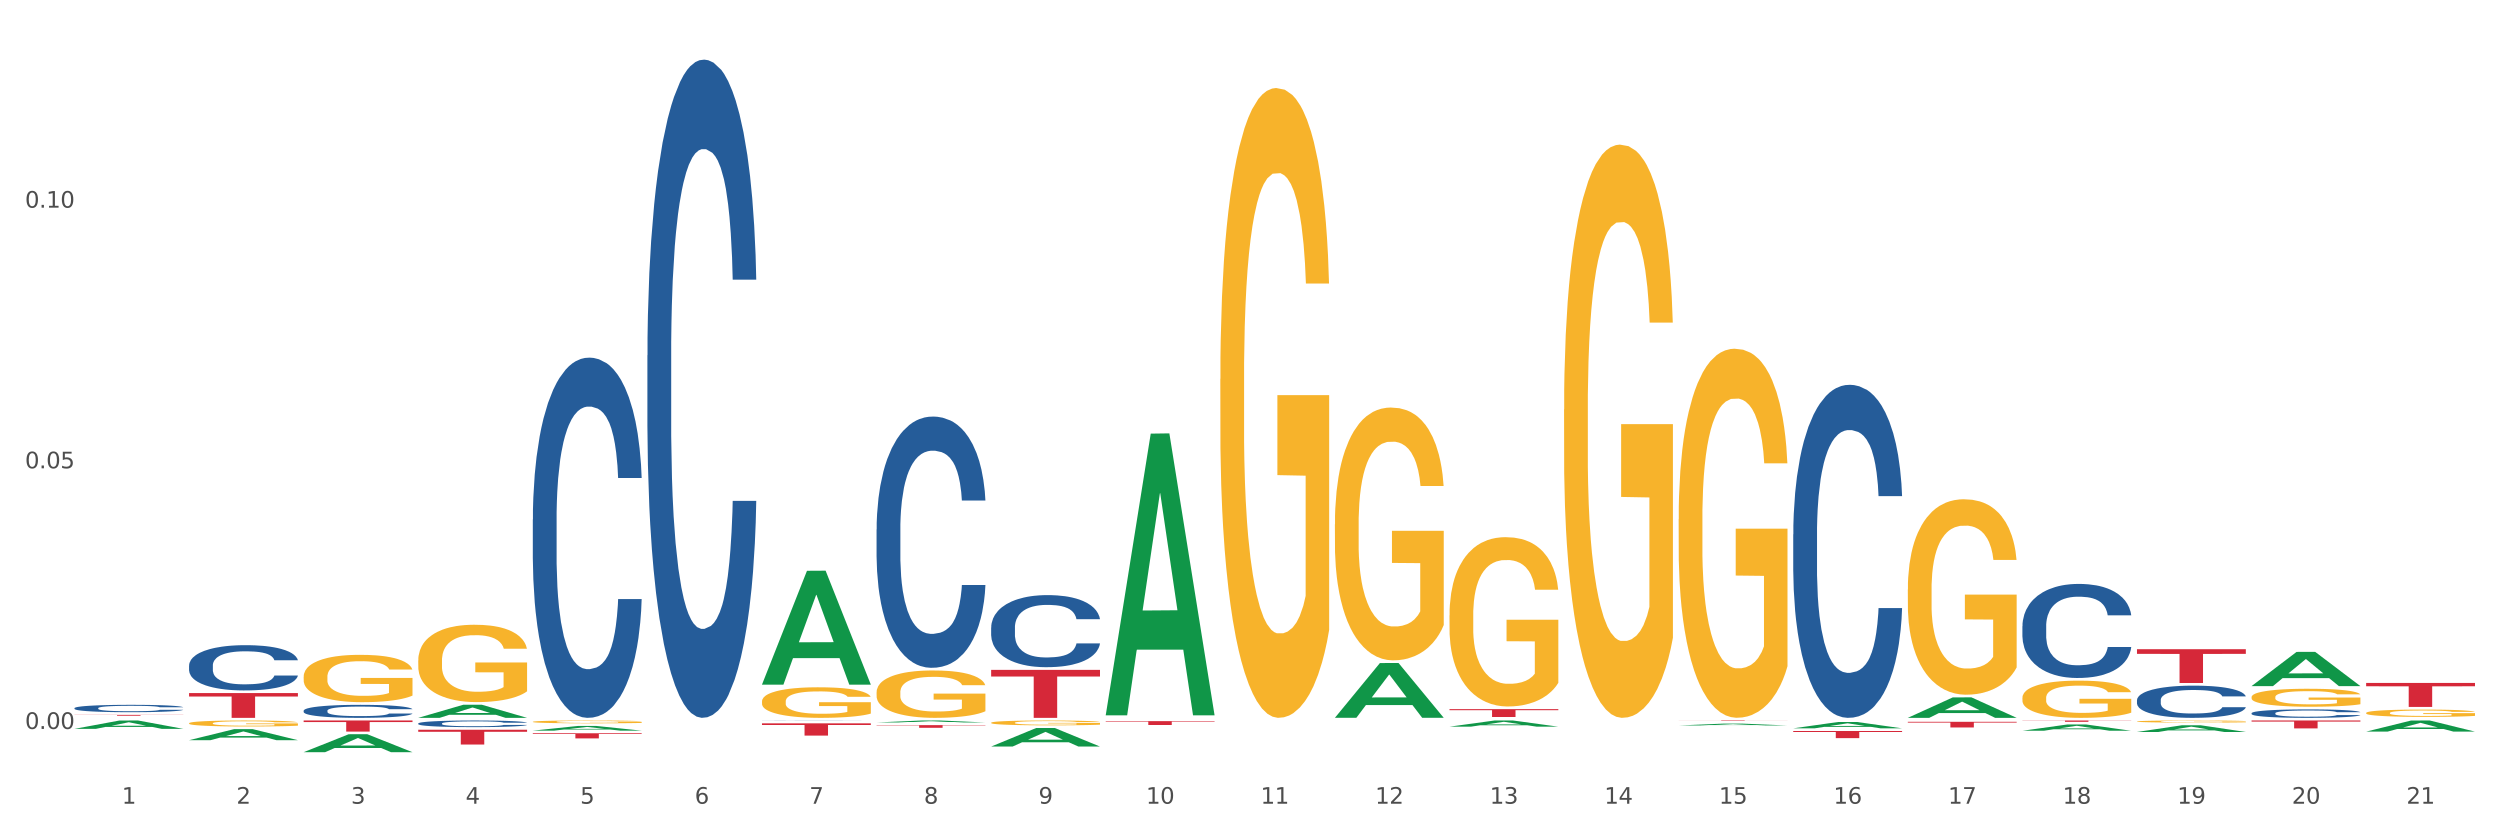 <?xml version="1.0" encoding="utf-8" standalone="no"?>
<!DOCTYPE svg PUBLIC "-//W3C//DTD SVG 1.1//EN"
  "http://www.w3.org/Graphics/SVG/1.1/DTD/svg11.dtd">
<svg xmlns:xlink="http://www.w3.org/1999/xlink" width="1080pt" height="360pt" viewBox="0 0 1080 360" xmlns="http://www.w3.org/2000/svg" version="1.1">
 <rect x="0" y="0" width="1080" height="360" fill="#333333" stroke="none"/>
 <defs>
  <style type="text/css">*{stroke-linejoin: round; stroke-linecap: butt}</style>
 </defs>
 <g id="figure_1">
  <g id="patch_1">
   <path d="M 0 360 
L 1080 360 
L 1080 0 
L 0 0 
z
" style="fill: #ffffff; stroke: #ffffff; stroke-linejoin: miter"/>
  </g>
  <g id="axes_1">
   <g id="matplotlib.axis_1">
    <g id="xtick_1">
     <g id="text_1">
      <!-- 1 -->
      <g style="fill: #4d4d4d" transform="translate(52.633 347.204) scale(0.096 -0.096)">
       <defs>
        <path id="DejaVuSans-31" d="M 794 531 
L 1825 531 
L 1825 4091 
L 703 3866 
L 703 4441 
L 1819 4666 
L 2450 4666 
L 2450 531 
L 3481 531 
L 3481 0 
L 794 0 
L 794 531 
z
" transform="scale(0.016)"/>
       </defs>
       <use xlink:href="#DejaVuSans-31"/>
      </g>
     </g>
    </g>
    <g id="xtick_2">
     <g id="text_2">
      <!-- 2 -->
      <g style="fill: #4d4d4d" transform="translate(102.133 347.204) scale(0.096 -0.096)">
       <defs>
        <path id="DejaVuSans-32" d="M 1228 531 
L 3431 531 
L 3431 0 
L 469 0 
L 469 531 
Q 828 903 1448 1529 
Q 2069 2156 2228 2338 
Q 2531 2678 2651 2914 
Q 2772 3150 2772 3378 
Q 2772 3750 2511 3984 
Q 2250 4219 1831 4219 
Q 1534 4219 1204 4116 
Q 875 4013 500 3803 
L 500 4441 
Q 881 4594 1212 4672 
Q 1544 4750 1819 4750 
Q 2544 4750 2975 4387 
Q 3406 4025 3406 3419 
Q 3406 3131 3298 2873 
Q 3191 2616 2906 2266 
Q 2828 2175 2409 1742 
Q 1991 1309 1228 531 
z
" transform="scale(0.016)"/>
       </defs>
       <use xlink:href="#DejaVuSans-32"/>
      </g>
     </g>
    </g>
    <g id="xtick_3">
     <g id="text_3">
      <!-- 3 -->
      <g style="fill: #4d4d4d" transform="translate(151.633 347.204) scale(0.096 -0.096)">
       <defs>
        <path id="DejaVuSans-33" d="M 2597 2516 
Q 3050 2419 3304 2112 
Q 3559 1806 3559 1356 
Q 3559 666 3084 287 
Q 2609 -91 1734 -91 
Q 1441 -91 1130 -33 
Q 819 25 488 141 
L 488 750 
Q 750 597 1062 519 
Q 1375 441 1716 441 
Q 2309 441 2620 675 
Q 2931 909 2931 1356 
Q 2931 1769 2642 2001 
Q 2353 2234 1838 2234 
L 1294 2234 
L 1294 2753 
L 1863 2753 
Q 2328 2753 2575 2939 
Q 2822 3125 2822 3475 
Q 2822 3834 2567 4026 
Q 2313 4219 1838 4219 
Q 1578 4219 1281 4162 
Q 984 4106 628 3988 
L 628 4550 
Q 988 4650 1302 4700 
Q 1616 4750 1894 4750 
Q 2613 4750 3031 4423 
Q 3450 4097 3450 3541 
Q 3450 3153 3228 2886 
Q 3006 2619 2597 2516 
z
" transform="scale(0.016)"/>
       </defs>
       <use xlink:href="#DejaVuSans-33"/>
      </g>
     </g>
    </g>
    <g id="xtick_4">
     <g id="text_4">
      <!-- 4 -->
      <g style="fill: #4d4d4d" transform="translate(201.133 347.204) scale(0.096 -0.096)">
       <defs>
        <path id="DejaVuSans-34" d="M 2419 4116 
L 825 1625 
L 2419 1625 
L 2419 4116 
z
M 2253 4666 
L 3047 4666 
L 3047 1625 
L 3713 1625 
L 3713 1100 
L 3047 1100 
L 3047 0 
L 2419 0 
L 2419 1100 
L 313 1100 
L 313 1709 
L 2253 4666 
z
" transform="scale(0.016)"/>
       </defs>
       <use xlink:href="#DejaVuSans-34"/>
      </g>
     </g>
    </g>
    <g id="xtick_5">
     <g id="text_5">
      <!-- 5 -->
      <g style="fill: #4d4d4d" transform="translate(250.633 347.204) scale(0.096 -0.096)">
       <defs>
        <path id="DejaVuSans-35" d="M 691 4666 
L 3169 4666 
L 3169 4134 
L 1269 4134 
L 1269 2991 
Q 1406 3038 1543 3061 
Q 1681 3084 1819 3084 
Q 2600 3084 3056 2656 
Q 3513 2228 3513 1497 
Q 3513 744 3044 326 
Q 2575 -91 1722 -91 
Q 1428 -91 1123 -41 
Q 819 9 494 109 
L 494 744 
Q 775 591 1075 516 
Q 1375 441 1709 441 
Q 2250 441 2565 725 
Q 2881 1009 2881 1497 
Q 2881 1984 2565 2268 
Q 2250 2553 1709 2553 
Q 1456 2553 1204 2497 
Q 953 2441 691 2322 
L 691 4666 
z
" transform="scale(0.016)"/>
       </defs>
       <use xlink:href="#DejaVuSans-35"/>
      </g>
     </g>
    </g>
    <g id="xtick_6">
     <g id="text_6">
      <!-- 6 -->
      <g style="fill: #4d4d4d" transform="translate(300.134 347.204) scale(0.096 -0.096)">
       <defs>
        <path id="DejaVuSans-36" d="M 2113 2584 
Q 1688 2584 1439 2293 
Q 1191 2003 1191 1497 
Q 1191 994 1439 701 
Q 1688 409 2113 409 
Q 2538 409 2786 701 
Q 3034 994 3034 1497 
Q 3034 2003 2786 2293 
Q 2538 2584 2113 2584 
z
M 3366 4563 
L 3366 3988 
Q 3128 4100 2886 4159 
Q 2644 4219 2406 4219 
Q 1781 4219 1451 3797 
Q 1122 3375 1075 2522 
Q 1259 2794 1537 2939 
Q 1816 3084 2150 3084 
Q 2853 3084 3261 2657 
Q 3669 2231 3669 1497 
Q 3669 778 3244 343 
Q 2819 -91 2113 -91 
Q 1303 -91 875 529 
Q 447 1150 447 2328 
Q 447 3434 972 4092 
Q 1497 4750 2381 4750 
Q 2619 4750 2861 4703 
Q 3103 4656 3366 4563 
z
" transform="scale(0.016)"/>
       </defs>
       <use xlink:href="#DejaVuSans-36"/>
      </g>
     </g>
    </g>
    <g id="xtick_7">
     <g id="text_7">
      <!-- 7 -->
      <g style="fill: #4d4d4d" transform="translate(349.634 347.204) scale(0.096 -0.096)">
       <defs>
        <path id="DejaVuSans-37" d="M 525 4666 
L 3525 4666 
L 3525 4397 
L 1831 0 
L 1172 0 
L 2766 4134 
L 525 4134 
L 525 4666 
z
" transform="scale(0.016)"/>
       </defs>
       <use xlink:href="#DejaVuSans-37"/>
      </g>
     </g>
    </g>
    <g id="xtick_8">
     <g id="text_8">
      <!-- 8 -->
      <g style="fill: #4d4d4d" transform="translate(399.134 347.204) scale(0.096 -0.096)">
       <defs>
        <path id="DejaVuSans-38" d="M 2034 2216 
Q 1584 2216 1326 1975 
Q 1069 1734 1069 1313 
Q 1069 891 1326 650 
Q 1584 409 2034 409 
Q 2484 409 2743 651 
Q 3003 894 3003 1313 
Q 3003 1734 2745 1975 
Q 2488 2216 2034 2216 
z
M 1403 2484 
Q 997 2584 770 2862 
Q 544 3141 544 3541 
Q 544 4100 942 4425 
Q 1341 4750 2034 4750 
Q 2731 4750 3128 4425 
Q 3525 4100 3525 3541 
Q 3525 3141 3298 2862 
Q 3072 2584 2669 2484 
Q 3125 2378 3379 2068 
Q 3634 1759 3634 1313 
Q 3634 634 3220 271 
Q 2806 -91 2034 -91 
Q 1263 -91 848 271 
Q 434 634 434 1313 
Q 434 1759 690 2068 
Q 947 2378 1403 2484 
z
M 1172 3481 
Q 1172 3119 1398 2916 
Q 1625 2713 2034 2713 
Q 2441 2713 2670 2916 
Q 2900 3119 2900 3481 
Q 2900 3844 2670 4047 
Q 2441 4250 2034 4250 
Q 1625 4250 1398 4047 
Q 1172 3844 1172 3481 
z
" transform="scale(0.016)"/>
       </defs>
       <use xlink:href="#DejaVuSans-38"/>
      </g>
     </g>
    </g>
    <g id="xtick_9">
     <g id="text_9">
      <!-- 9 -->
      <g style="fill: #4d4d4d" transform="translate(448.634 347.204) scale(0.096 -0.096)">
       <defs>
        <path id="DejaVuSans-39" d="M 703 97 
L 703 672 
Q 941 559 1184 500 
Q 1428 441 1663 441 
Q 2288 441 2617 861 
Q 2947 1281 2994 2138 
Q 2813 1869 2534 1725 
Q 2256 1581 1919 1581 
Q 1219 1581 811 2004 
Q 403 2428 403 3163 
Q 403 3881 828 4315 
Q 1253 4750 1959 4750 
Q 2769 4750 3195 4129 
Q 3622 3509 3622 2328 
Q 3622 1225 3098 567 
Q 2575 -91 1691 -91 
Q 1453 -91 1209 -44 
Q 966 3 703 97 
z
M 1959 2075 
Q 2384 2075 2632 2365 
Q 2881 2656 2881 3163 
Q 2881 3666 2632 3958 
Q 2384 4250 1959 4250 
Q 1534 4250 1286 3958 
Q 1038 3666 1038 3163 
Q 1038 2656 1286 2365 
Q 1534 2075 1959 2075 
z
" transform="scale(0.016)"/>
       </defs>
       <use xlink:href="#DejaVuSans-39"/>
      </g>
     </g>
    </g>
    <g id="xtick_10">
     <g id="text_10">
      <!-- 10 -->
      <g style="fill: #4d4d4d" transform="translate(495.079 347.204) scale(0.096 -0.096)">
       <defs>
        <path id="DejaVuSans-30" d="M 2034 4250 
Q 1547 4250 1301 3770 
Q 1056 3291 1056 2328 
Q 1056 1369 1301 889 
Q 1547 409 2034 409 
Q 2525 409 2770 889 
Q 3016 1369 3016 2328 
Q 3016 3291 2770 3770 
Q 2525 4250 2034 4250 
z
M 2034 4750 
Q 2819 4750 3233 4129 
Q 3647 3509 3647 2328 
Q 3647 1150 3233 529 
Q 2819 -91 2034 -91 
Q 1250 -91 836 529 
Q 422 1150 422 2328 
Q 422 3509 836 4129 
Q 1250 4750 2034 4750 
z
" transform="scale(0.016)"/>
       </defs>
       <use xlink:href="#DejaVuSans-31"/>
       <use xlink:href="#DejaVuSans-30" transform="translate(63.623 0)"/>
      </g>
     </g>
    </g>
    <g id="xtick_11">
     <g id="text_11">
      <!-- 11 -->
      <g style="fill: #4d4d4d" transform="translate(544.58 347.204) scale(0.096 -0.096)">
       <use xlink:href="#DejaVuSans-31"/>
       <use xlink:href="#DejaVuSans-31" transform="translate(63.623 0)"/>
      </g>
     </g>
    </g>
    <g id="xtick_12">
     <g id="text_12">
      <!-- 12 -->
      <g style="fill: #4d4d4d" transform="translate(594.08 347.204) scale(0.096 -0.096)">
       <use xlink:href="#DejaVuSans-31"/>
       <use xlink:href="#DejaVuSans-32" transform="translate(63.623 0)"/>
      </g>
     </g>
    </g>
    <g id="xtick_13">
     <g id="text_13">
      <!-- 13 -->
      <g style="fill: #4d4d4d" transform="translate(643.58 347.204) scale(0.096 -0.096)">
       <use xlink:href="#DejaVuSans-31"/>
       <use xlink:href="#DejaVuSans-33" transform="translate(63.623 0)"/>
      </g>
     </g>
    </g>
    <g id="xtick_14">
     <g id="text_14">
      <!-- 14 -->
      <g style="fill: #4d4d4d" transform="translate(693.08 347.204) scale(0.096 -0.096)">
       <use xlink:href="#DejaVuSans-31"/>
       <use xlink:href="#DejaVuSans-34" transform="translate(63.623 0)"/>
      </g>
     </g>
    </g>
    <g id="xtick_15">
     <g id="text_15">
      <!-- 15 -->
      <g style="fill: #4d4d4d" transform="translate(742.58 347.204) scale(0.096 -0.096)">
       <use xlink:href="#DejaVuSans-31"/>
       <use xlink:href="#DejaVuSans-35" transform="translate(63.623 0)"/>
      </g>
     </g>
    </g>
    <g id="xtick_16">
     <g id="text_16">
      <!-- 16 -->
      <g style="fill: #4d4d4d" transform="translate(792.08 347.204) scale(0.096 -0.096)">
       <use xlink:href="#DejaVuSans-31"/>
       <use xlink:href="#DejaVuSans-36" transform="translate(63.623 0)"/>
      </g>
     </g>
    </g>
    <g id="xtick_17">
     <g id="text_17">
      <!-- 17 -->
      <g style="fill: #4d4d4d" transform="translate(841.58 347.204) scale(0.096 -0.096)">
       <use xlink:href="#DejaVuSans-31"/>
       <use xlink:href="#DejaVuSans-37" transform="translate(63.623 0)"/>
      </g>
     </g>
    </g>
    <g id="xtick_18">
     <g id="text_18">
      <!-- 18 -->
      <g style="fill: #4d4d4d" transform="translate(891.08 347.204) scale(0.096 -0.096)">
       <use xlink:href="#DejaVuSans-31"/>
       <use xlink:href="#DejaVuSans-38" transform="translate(63.623 0)"/>
      </g>
     </g>
    </g>
    <g id="xtick_19">
     <g id="text_19">
      <!-- 19 -->
      <g style="fill: #4d4d4d" transform="translate(940.58 347.204) scale(0.096 -0.096)">
       <use xlink:href="#DejaVuSans-31"/>
       <use xlink:href="#DejaVuSans-39" transform="translate(63.623 0)"/>
      </g>
     </g>
    </g>
    <g id="xtick_20">
     <g id="text_20">
      <!-- 20 -->
      <g style="fill: #4d4d4d" transform="translate(990.08 347.204) scale(0.096 -0.096)">
       <use xlink:href="#DejaVuSans-32"/>
       <use xlink:href="#DejaVuSans-30" transform="translate(63.623 0)"/>
      </g>
     </g>
    </g>
    <g id="xtick_21">
     <g id="text_21">
      <!-- 21 -->
      <g style="fill: #4d4d4d" transform="translate(1039.58 347.204) scale(0.096 -0.096)">
       <use xlink:href="#DejaVuSans-32"/>
       <use xlink:href="#DejaVuSans-31" transform="translate(63.623 0)"/>
      </g>
     </g>
    </g>
    <g id="xtick_22"/>
    <g id="xtick_23"/>
    <g id="xtick_24"/>
    <g id="xtick_25"/>
    <g id="xtick_26"/>
    <g id="xtick_27"/>
    <g id="xtick_28"/>
    <g id="xtick_29"/>
    <g id="xtick_30"/>
    <g id="xtick_31"/>
    <g id="xtick_32"/>
    <g id="xtick_33"/>
    <g id="xtick_34"/>
    <g id="xtick_35"/>
    <g id="xtick_36"/>
    <g id="xtick_37"/>
    <g id="xtick_38"/>
    <g id="xtick_39"/>
    <g id="xtick_40"/>
    <g id="xtick_41"/>
   </g>
   <g id="matplotlib.axis_2">
    <g id="ytick_1">
     <g id="text_22">
      <!-- 0.00 -->
      <g style="fill: #4d4d4d" transform="translate(10.8 314.901) scale(0.096 -0.096)">
       <defs>
        <path id="DejaVuSans-2e" d="M 684 794 
L 1344 794 
L 1344 0 
L 684 0 
L 684 794 
z
" transform="scale(0.016)"/>
       </defs>
       <use xlink:href="#DejaVuSans-30"/>
       <use xlink:href="#DejaVuSans-2e" transform="translate(63.623 0)"/>
       <use xlink:href="#DejaVuSans-30" transform="translate(95.41 0)"/>
       <use xlink:href="#DejaVuSans-30" transform="translate(159.033 0)"/>
      </g>
     </g>
    </g>
    <g id="ytick_2">
     <g id="text_23">
      <!-- 0.05 -->
      <g style="fill: #4d4d4d" transform="translate(10.8 202.311) scale(0.096 -0.096)">
       <use xlink:href="#DejaVuSans-30"/>
       <use xlink:href="#DejaVuSans-2e" transform="translate(63.623 0)"/>
       <use xlink:href="#DejaVuSans-30" transform="translate(95.41 0)"/>
       <use xlink:href="#DejaVuSans-35" transform="translate(159.033 0)"/>
      </g>
     </g>
    </g>
    <g id="ytick_3">
     <g id="text_24">
      <!-- 0.10 -->
      <g style="fill: #4d4d4d" transform="translate(10.8 89.72) scale(0.096 -0.096)">
       <use xlink:href="#DejaVuSans-30"/>
       <use xlink:href="#DejaVuSans-2e" transform="translate(63.623 0)"/>
       <use xlink:href="#DejaVuSans-31" transform="translate(95.41 0)"/>
       <use xlink:href="#DejaVuSans-30" transform="translate(159.033 0)"/>
      </g>
     </g>
    </g>
    <g id="ytick_4"/>
    <g id="ytick_5"/>
    <g id="ytick_6"/>
   </g>
   <g id="PolyCollection_1">
    <path d="M 32.175 314.858 
L 32.223 314.855 
L 51.615 311.257 
L 59.663 311.254 
L 79.2 314.865 
L 69.892 314.865 
L 65.674 314.024 
L 45.652 314.024 
L 45.507 314.038 
L 41.435 314.865 
L 32.175 314.865 
L 32.175 314.858 
L 48.173 313.522 
L 63.153 313.519 
L 55.736 312.023 
L 55.639 312.017 
L 55.542 312.027 
L 48.125 313.519 
L 48.173 313.522 
L 32.175 314.858 
z
" clip-path="url(#p497b8dfe68)" style="fill: #109648"/>
    <path d="M 725.175 224.32 
L 725.231 224.174 
L 725.231 218.932 
L 725.342 214.419 
L 725.897 203.498 
L 726.73 194.47 
L 727.34 189.665 
L 727.951 185.734 
L 728.673 181.802 
L 729.561 177.725 
L 731.171 171.756 
L 732.17 168.698 
L 733.392 165.494 
L 735.613 160.835 
L 737.223 158.214 
L 738.888 156.03 
L 741.609 153.409 
L 743.385 152.244 
L 745.273 151.371 
L 747.549 150.788 
L 749.27 150.642 
L 753.046 151.079 
L 756.266 152.39 
L 757.82 153.409 
L 759.819 155.156 
L 760.874 156.321 
L 762.595 158.651 
L 764.372 161.709 
L 765.593 164.33 
L 767.425 169.28 
L 768.813 174.231 
L 770.09 180.346 
L 770.756 184.569 
L 771.256 188.5 
L 771.7 193.014 
L 772.144 200.149 
L 762.151 200.149 
L 761.762 195.053 
L 761.152 190.248 
L 760.263 185.588 
L 759.486 182.676 
L 758.154 179.036 
L 756.932 176.706 
L 755.655 174.959 
L 754.101 173.503 
L 752.879 172.775 
L 751.158 172.192 
L 747.771 172.338 
L 745.495 173.503 
L 743.941 174.959 
L 742.941 176.269 
L 742.053 177.725 
L 741.054 179.764 
L 739.888 182.822 
L 739.055 185.588 
L 738.222 189.083 
L 737.556 192.577 
L 736.945 196.654 
L 736.445 201.023 
L 736.057 205.536 
L 735.724 211.07 
L 735.446 220.243 
L 735.446 240.191 
L 735.557 244.705 
L 735.835 250.675 
L 736.168 255.189 
L 736.723 260.576 
L 737.223 264.216 
L 738.167 269.458 
L 739.221 273.826 
L 740.054 276.593 
L 740.887 278.923 
L 742.331 282.126 
L 743.941 284.747 
L 745.329 286.349 
L 747.216 287.805 
L 748.493 288.387 
L 749.604 288.678 
L 752.324 288.678 
L 754.267 288.242 
L 756.432 287.222 
L 758.098 285.912 
L 759.486 284.31 
L 761.041 281.689 
L 762.04 279.214 
L 762.04 248.782 
L 749.826 248.636 
L 749.826 228.397 
L 772.2 228.397 
L 772.2 287.805 
L 771.256 290.862 
L 770.201 293.629 
L 769.091 296.104 
L 767.425 299.162 
L 765.427 302.074 
L 763.65 304.113 
L 761.762 305.86 
L 759.542 307.462 
L 756.655 308.918 
L 754.878 309.5 
L 752.657 309.937 
L 750.048 310.083 
L 747.771 309.791 
L 745.551 309.063 
L 743.219 307.753 
L 740.943 305.86 
L 739.221 303.967 
L 737.5 301.637 
L 735.668 298.58 
L 734.225 295.668 
L 733.114 293.047 
L 731.893 289.698 
L 730.56 285.329 
L 729.561 281.398 
L 728.673 277.321 
L 727.729 272.079 
L 727.063 267.565 
L 726.396 261.887 
L 726.008 257.664 
L 725.564 251.112 
L 725.231 241.938 
L 725.175 224.32 
z
" clip-path="url(#p497b8dfe68)" style="fill: #f7b32b"/>
    <path d="M 824.175 254.695 
L 824.231 254.618 
L 824.231 251.842 
L 824.342 249.451 
L 824.897 243.668 
L 825.73 238.887 
L 826.34 236.342 
L 826.951 234.26 
L 827.673 232.177 
L 828.561 230.018 
L 830.171 226.856 
L 831.17 225.237 
L 832.392 223.54 
L 834.613 221.073 
L 836.223 219.685 
L 837.888 218.528 
L 840.609 217.14 
L 842.385 216.523 
L 844.273 216.06 
L 846.549 215.752 
L 848.27 215.674 
L 852.046 215.906 
L 855.266 216.6 
L 856.82 217.14 
L 858.819 218.065 
L 859.874 218.682 
L 861.595 219.916 
L 863.372 221.535 
L 864.593 222.923 
L 866.425 225.545 
L 867.813 228.167 
L 869.09 231.406 
L 869.756 233.643 
L 870.256 235.725 
L 870.7 238.115 
L 871.144 241.894 
L 861.151 241.894 
L 860.762 239.195 
L 860.152 236.65 
L 859.263 234.182 
L 858.486 232.64 
L 857.154 230.712 
L 855.932 229.478 
L 854.655 228.553 
L 853.101 227.782 
L 851.879 227.396 
L 850.158 227.088 
L 846.771 227.165 
L 844.495 227.782 
L 842.941 228.553 
L 841.941 229.247 
L 841.053 230.018 
L 840.054 231.098 
L 838.888 232.717 
L 838.055 234.182 
L 837.222 236.033 
L 836.556 237.884 
L 835.945 240.043 
L 835.445 242.357 
L 835.057 244.747 
L 834.724 247.678 
L 834.446 252.536 
L 834.446 263.101 
L 834.557 265.492 
L 834.835 268.653 
L 835.168 271.044 
L 835.723 273.897 
L 836.223 275.825 
L 837.167 278.601 
L 838.221 280.915 
L 839.054 282.38 
L 839.887 283.614 
L 841.331 285.311 
L 842.941 286.699 
L 844.329 287.547 
L 846.216 288.318 
L 847.493 288.627 
L 848.604 288.781 
L 851.324 288.781 
L 853.267 288.55 
L 855.432 288.01 
L 857.098 287.316 
L 858.486 286.467 
L 860.041 285.079 
L 861.04 283.768 
L 861.04 267.651 
L 848.826 267.574 
L 848.826 256.855 
L 871.2 256.855 
L 871.2 288.318 
L 870.256 289.938 
L 869.201 291.403 
L 868.091 292.714 
L 866.425 294.333 
L 864.427 295.876 
L 862.65 296.955 
L 860.762 297.881 
L 858.542 298.729 
L 855.655 299.5 
L 853.878 299.809 
L 851.657 300.04 
L 849.048 300.117 
L 846.771 299.963 
L 844.551 299.577 
L 842.219 298.883 
L 839.943 297.881 
L 838.221 296.878 
L 836.5 295.644 
L 834.668 294.025 
L 833.225 292.482 
L 832.114 291.094 
L 830.893 289.321 
L 829.56 287.007 
L 828.561 284.925 
L 827.673 282.766 
L 826.729 279.99 
L 826.063 277.599 
L 825.396 274.591 
L 825.008 272.355 
L 824.564 268.885 
L 824.231 264.026 
L 824.175 254.695 
z
" clip-path="url(#p497b8dfe68)" style="fill: #f7b32b"/>
    <path d="M 873.675 301.464 
L 873.731 301.449 
L 873.731 300.92 
L 873.842 300.465 
L 874.397 299.364 
L 875.23 298.454 
L 875.84 297.969 
L 876.451 297.573 
L 877.173 297.176 
L 878.061 296.765 
L 879.671 296.163 
L 880.67 295.855 
L 881.892 295.532 
L 884.113 295.062 
L 885.723 294.798 
L 887.388 294.577 
L 890.109 294.313 
L 891.885 294.196 
L 893.773 294.108 
L 896.049 294.049 
L 897.77 294.034 
L 901.546 294.078 
L 904.766 294.21 
L 906.32 294.313 
L 908.319 294.489 
L 909.374 294.607 
L 911.095 294.842 
L 912.872 295.15 
L 914.093 295.414 
L 915.925 295.914 
L 917.313 296.413 
L 918.59 297.029 
L 919.256 297.455 
L 919.756 297.852 
L 920.2 298.307 
L 920.644 299.026 
L 910.651 299.026 
L 910.262 298.512 
L 909.652 298.028 
L 908.763 297.558 
L 907.986 297.264 
L 906.654 296.897 
L 905.432 296.662 
L 904.155 296.486 
L 902.601 296.339 
L 901.379 296.266 
L 899.658 296.207 
L 896.271 296.222 
L 893.995 296.339 
L 892.441 296.486 
L 891.441 296.618 
L 890.553 296.765 
L 889.554 296.971 
L 888.388 297.279 
L 887.555 297.558 
L 886.722 297.91 
L 886.056 298.263 
L 885.445 298.674 
L 884.945 299.114 
L 884.557 299.57 
L 884.224 300.127 
L 883.946 301.052 
L 883.946 303.064 
L 884.057 303.519 
L 884.335 304.121 
L 884.668 304.576 
L 885.223 305.12 
L 885.723 305.487 
L 886.667 306.015 
L 887.721 306.456 
L 888.554 306.735 
L 889.387 306.97 
L 890.831 307.293 
L 892.441 307.557 
L 893.829 307.718 
L 895.716 307.865 
L 896.993 307.924 
L 898.104 307.953 
L 900.824 307.953 
L 902.767 307.909 
L 904.932 307.807 
L 906.598 307.674 
L 907.986 307.513 
L 909.541 307.249 
L 910.54 306.999 
L 910.54 303.93 
L 898.326 303.916 
L 898.326 301.875 
L 920.7 301.875 
L 920.7 307.865 
L 919.756 308.174 
L 918.701 308.453 
L 917.591 308.702 
L 915.925 309.01 
L 913.927 309.304 
L 912.15 309.51 
L 910.262 309.686 
L 908.042 309.847 
L 905.155 309.994 
L 903.378 310.053 
L 901.157 310.097 
L 898.548 310.112 
L 896.271 310.082 
L 894.051 310.009 
L 891.719 309.877 
L 889.443 309.686 
L 887.721 309.495 
L 886 309.26 
L 884.168 308.952 
L 882.725 308.658 
L 881.614 308.394 
L 880.393 308.056 
L 879.06 307.616 
L 878.061 307.219 
L 877.173 306.808 
L 876.229 306.28 
L 875.563 305.824 
L 874.896 305.252 
L 874.508 304.826 
L 874.064 304.165 
L 873.731 303.24 
L 873.675 301.464 
z
" clip-path="url(#p497b8dfe68)" style="fill: #f7b32b"/>
    <path d="M 923.175 311.674 
L 923.231 311.674 
L 923.231 311.644 
L 923.342 311.618 
L 923.897 311.556 
L 924.73 311.504 
L 925.34 311.477 
L 925.951 311.454 
L 926.673 311.432 
L 927.561 311.408 
L 929.171 311.374 
L 930.17 311.357 
L 931.392 311.339 
L 933.613 311.312 
L 935.223 311.297 
L 936.888 311.284 
L 939.609 311.269 
L 941.385 311.263 
L 943.273 311.258 
L 945.549 311.255 
L 947.27 311.254 
L 951.046 311.256 
L 954.266 311.264 
L 955.82 311.269 
L 957.819 311.279 
L 958.874 311.286 
L 960.595 311.299 
L 962.372 311.317 
L 963.593 311.332 
L 965.425 311.36 
L 966.813 311.388 
L 968.09 311.423 
L 968.756 311.447 
L 969.256 311.47 
L 969.7 311.496 
L 970.144 311.536 
L 960.151 311.536 
L 959.762 311.507 
L 959.152 311.48 
L 958.263 311.453 
L 957.486 311.437 
L 956.154 311.416 
L 954.932 311.403 
L 953.655 311.393 
L 952.101 311.384 
L 950.879 311.38 
L 949.158 311.377 
L 945.771 311.378 
L 943.495 311.384 
L 941.941 311.393 
L 940.941 311.4 
L 940.053 311.408 
L 939.054 311.42 
L 937.888 311.437 
L 937.055 311.453 
L 936.222 311.473 
L 935.556 311.493 
L 934.945 311.516 
L 934.445 311.541 
L 934.057 311.567 
L 933.724 311.599 
L 933.446 311.651 
L 933.446 311.765 
L 933.557 311.791 
L 933.835 311.825 
L 934.168 311.851 
L 934.723 311.882 
L 935.223 311.902 
L 936.167 311.932 
L 937.221 311.957 
L 938.054 311.973 
L 938.887 311.986 
L 940.331 312.005 
L 941.941 312.02 
L 943.329 312.029 
L 945.216 312.037 
L 946.493 312.04 
L 947.604 312.042 
L 950.324 312.042 
L 952.267 312.04 
L 954.432 312.034 
L 956.098 312.026 
L 957.486 312.017 
L 959.041 312.002 
L 960.04 311.988 
L 960.04 311.814 
L 947.826 311.813 
L 947.826 311.698 
L 970.2 311.698 
L 970.2 312.037 
L 969.256 312.055 
L 968.201 312.07 
L 967.091 312.084 
L 965.425 312.102 
L 963.427 312.119 
L 961.65 312.13 
L 959.762 312.14 
L 957.542 312.149 
L 954.655 312.158 
L 952.878 312.161 
L 950.657 312.163 
L 948.048 312.164 
L 945.771 312.163 
L 943.551 312.158 
L 941.219 312.151 
L 938.943 312.14 
L 937.221 312.129 
L 935.5 312.116 
L 933.668 312.099 
L 932.225 312.082 
L 931.114 312.067 
L 929.893 312.048 
L 928.56 312.023 
L 927.561 312 
L 926.673 311.977 
L 925.729 311.947 
L 925.063 311.921 
L 924.396 311.889 
L 924.008 311.865 
L 923.564 311.827 
L 923.231 311.775 
L 923.175 311.674 
z
" clip-path="url(#p497b8dfe68)" style="fill: #f7b32b"/>
    <path d="M 972.675 301.132 
L 972.731 301.125 
L 972.731 300.87 
L 972.842 300.65 
L 973.397 300.118 
L 974.23 299.678 
L 974.84 299.443 
L 975.451 299.252 
L 976.173 299.06 
L 977.061 298.862 
L 978.671 298.571 
L 979.67 298.422 
L 980.892 298.265 
L 983.113 298.038 
L 984.723 297.911 
L 986.388 297.804 
L 989.109 297.677 
L 990.885 297.62 
L 992.773 297.577 
L 995.049 297.549 
L 996.77 297.542 
L 1000.546 297.563 
L 1003.766 297.627 
L 1005.32 297.677 
L 1007.319 297.762 
L 1008.374 297.818 
L 1010.095 297.932 
L 1011.872 298.081 
L 1013.093 298.209 
L 1014.925 298.45 
L 1016.313 298.691 
L 1017.59 298.989 
L 1018.256 299.195 
L 1018.756 299.387 
L 1019.2 299.607 
L 1019.644 299.954 
L 1009.651 299.954 
L 1009.262 299.706 
L 1008.652 299.472 
L 1007.763 299.245 
L 1006.986 299.103 
L 1005.654 298.925 
L 1004.432 298.812 
L 1003.155 298.727 
L 1001.601 298.656 
L 1000.379 298.62 
L 998.658 298.592 
L 995.271 298.599 
L 992.995 298.656 
L 991.441 298.727 
L 990.441 298.791 
L 989.553 298.862 
L 988.554 298.961 
L 987.388 299.11 
L 986.555 299.245 
L 985.722 299.415 
L 985.056 299.585 
L 984.445 299.784 
L 983.945 299.997 
L 983.557 300.217 
L 983.224 300.487 
L 982.946 300.934 
L 982.946 301.906 
L 983.057 302.126 
L 983.335 302.417 
L 983.668 302.637 
L 984.223 302.899 
L 984.723 303.077 
L 985.667 303.332 
L 986.721 303.545 
L 987.554 303.68 
L 988.387 303.793 
L 989.831 303.949 
L 991.441 304.077 
L 992.829 304.155 
L 994.716 304.226 
L 995.993 304.254 
L 997.104 304.269 
L 999.824 304.269 
L 1001.767 304.247 
L 1003.932 304.198 
L 1005.598 304.134 
L 1006.986 304.056 
L 1008.541 303.928 
L 1009.54 303.807 
L 1009.54 302.324 
L 997.326 302.317 
L 997.326 301.331 
L 1019.7 301.331 
L 1019.7 304.226 
L 1018.756 304.375 
L 1017.701 304.51 
L 1016.591 304.631 
L 1014.925 304.78 
L 1012.927 304.921 
L 1011.15 305.021 
L 1009.262 305.106 
L 1007.042 305.184 
L 1004.155 305.255 
L 1002.378 305.283 
L 1000.157 305.305 
L 997.548 305.312 
L 995.271 305.298 
L 993.051 305.262 
L 990.719 305.198 
L 988.443 305.106 
L 986.721 305.014 
L 985 304.9 
L 983.168 304.751 
L 981.725 304.609 
L 980.614 304.482 
L 979.393 304.318 
L 978.06 304.105 
L 977.061 303.914 
L 976.173 303.715 
L 975.229 303.46 
L 974.563 303.24 
L 973.896 302.963 
L 973.508 302.757 
L 973.064 302.438 
L 972.731 301.991 
L 972.675 301.132 
z
" clip-path="url(#p497b8dfe68)" style="fill: #f7b32b"/>
    <path d="M 1022.175 307.997 
L 1022.231 307.994 
L 1022.231 307.89 
L 1022.342 307.801 
L 1022.897 307.584 
L 1023.73 307.404 
L 1024.34 307.309 
L 1024.951 307.231 
L 1025.673 307.153 
L 1026.561 307.072 
L 1028.171 306.953 
L 1029.17 306.893 
L 1030.392 306.829 
L 1032.613 306.737 
L 1034.223 306.684 
L 1035.888 306.641 
L 1038.609 306.589 
L 1040.385 306.566 
L 1042.273 306.549 
L 1044.549 306.537 
L 1046.27 306.534 
L 1050.046 306.543 
L 1053.266 306.569 
L 1054.82 306.589 
L 1056.819 306.624 
L 1057.874 306.647 
L 1059.595 306.693 
L 1061.372 306.754 
L 1062.593 306.806 
L 1064.425 306.904 
L 1065.813 307.003 
L 1067.09 307.124 
L 1067.756 307.208 
L 1068.256 307.286 
L 1068.7 307.375 
L 1069.144 307.517 
L 1059.151 307.517 
L 1058.762 307.416 
L 1058.152 307.321 
L 1057.263 307.228 
L 1056.486 307.17 
L 1055.154 307.098 
L 1053.932 307.052 
L 1052.655 307.017 
L 1051.101 306.988 
L 1049.879 306.974 
L 1048.158 306.962 
L 1044.771 306.965 
L 1042.495 306.988 
L 1040.941 307.017 
L 1039.941 307.043 
L 1039.053 307.072 
L 1038.054 307.112 
L 1036.888 307.173 
L 1036.055 307.228 
L 1035.222 307.297 
L 1034.556 307.367 
L 1033.945 307.448 
L 1033.445 307.535 
L 1033.057 307.624 
L 1032.724 307.734 
L 1032.446 307.916 
L 1032.446 308.312 
L 1032.557 308.402 
L 1032.835 308.52 
L 1033.168 308.61 
L 1033.723 308.717 
L 1034.223 308.789 
L 1035.167 308.893 
L 1036.221 308.98 
L 1037.054 309.035 
L 1037.887 309.081 
L 1039.331 309.145 
L 1040.941 309.197 
L 1042.329 309.229 
L 1044.216 309.258 
L 1045.493 309.269 
L 1046.604 309.275 
L 1049.324 309.275 
L 1051.267 309.266 
L 1053.432 309.246 
L 1055.098 309.22 
L 1056.486 309.188 
L 1058.041 309.136 
L 1059.04 309.087 
L 1059.04 308.483 
L 1046.826 308.48 
L 1046.826 308.078 
L 1069.2 308.078 
L 1069.2 309.258 
L 1068.256 309.318 
L 1067.201 309.373 
L 1066.091 309.423 
L 1064.425 309.483 
L 1062.427 309.541 
L 1060.65 309.582 
L 1058.762 309.616 
L 1056.542 309.648 
L 1053.655 309.677 
L 1051.878 309.689 
L 1049.657 309.697 
L 1047.048 309.7 
L 1044.771 309.694 
L 1042.551 309.68 
L 1040.219 309.654 
L 1037.943 309.616 
L 1036.221 309.579 
L 1034.5 309.532 
L 1032.668 309.472 
L 1031.225 309.414 
L 1030.114 309.362 
L 1028.893 309.295 
L 1027.56 309.209 
L 1026.561 309.13 
L 1025.673 309.05 
L 1024.729 308.945 
L 1024.063 308.856 
L 1023.396 308.743 
L 1023.008 308.659 
L 1022.564 308.529 
L 1022.231 308.347 
L 1022.175 307.997 
z
" clip-path="url(#p497b8dfe68)" style="fill: #f7b32b"/>
    <path d="M 32.175 308.814 
L 79.2 308.814 
L 79.2 308.867 
L 60.702 308.867 
L 60.702 309.196 
L 50.562 309.196 
L 50.562 308.867 
L 32.175 308.867 
L 32.175 308.814 
L 32.175 308.814 
z
" clip-path="url(#p497b8dfe68)" style="fill: #d62839"/>
    <path d="M 81.675 299.412 
L 128.7 299.412 
L 128.7 300.899 
L 110.202 300.909 
L 110.202 310.112 
L 100.062 310.112 
L 100.062 300.909 
L 81.675 300.899 
L 81.675 299.422 
L 81.675 299.412 
z
" clip-path="url(#p497b8dfe68)" style="fill: #d62839"/>
    <path d="M 131.175 311.254 
L 178.2 311.254 
L 178.2 311.919 
L 159.702 311.923 
L 159.702 316.04 
L 149.562 316.04 
L 149.562 311.923 
L 131.175 311.919 
L 131.175 311.258 
L 131.175 311.254 
z
" clip-path="url(#p497b8dfe68)" style="fill: #d62839"/>
    <path d="M 675.675 176.904 
L 675.731 176.678 
L 675.731 168.536 
L 675.842 161.526 
L 676.397 144.564 
L 677.23 130.542 
L 677.84 123.079 
L 678.451 116.972 
L 679.173 110.866 
L 680.061 104.534 
L 681.671 95.261 
L 682.67 90.512 
L 683.892 85.536 
L 686.113 78.299 
L 687.723 74.228 
L 689.388 70.836 
L 692.109 66.765 
L 693.885 64.956 
L 695.773 63.599 
L 698.049 62.694 
L 699.77 62.468 
L 703.546 63.147 
L 706.766 65.182 
L 708.32 66.765 
L 710.319 69.479 
L 711.374 71.288 
L 713.095 74.907 
L 714.872 79.656 
L 716.093 83.727 
L 717.925 91.416 
L 719.313 99.106 
L 720.59 108.604 
L 721.256 115.163 
L 721.756 121.269 
L 722.2 128.28 
L 722.644 139.362 
L 712.651 139.362 
L 712.262 131.446 
L 711.652 123.983 
L 710.763 116.746 
L 709.986 112.223 
L 708.654 106.569 
L 707.432 102.95 
L 706.155 100.237 
L 704.601 97.975 
L 703.379 96.844 
L 701.658 95.94 
L 698.271 96.166 
L 695.995 97.975 
L 694.441 100.237 
L 693.441 102.272 
L 692.553 104.534 
L 691.554 107.7 
L 690.388 112.449 
L 689.555 116.746 
L 688.722 122.174 
L 688.056 127.602 
L 687.445 133.934 
L 686.945 140.719 
L 686.557 147.73 
L 686.224 156.324 
L 685.946 170.572 
L 685.946 201.556 
L 686.057 208.566 
L 686.335 217.839 
L 686.668 224.85 
L 687.223 233.218 
L 687.723 238.872 
L 688.667 247.013 
L 689.721 253.798 
L 690.554 258.095 
L 691.387 261.714 
L 692.831 266.689 
L 694.441 270.76 
L 695.829 273.248 
L 697.716 275.509 
L 698.993 276.414 
L 700.104 276.866 
L 702.824 276.866 
L 704.767 276.188 
L 706.932 274.605 
L 708.598 272.569 
L 709.986 270.082 
L 711.541 266.011 
L 712.54 262.166 
L 712.54 214.899 
L 700.326 214.673 
L 700.326 183.237 
L 722.7 183.237 
L 722.7 275.509 
L 721.756 280.259 
L 720.701 284.556 
L 719.591 288.4 
L 717.925 293.15 
L 715.927 297.673 
L 714.15 300.839 
L 712.262 303.553 
L 710.042 306.041 
L 707.155 308.302 
L 705.378 309.207 
L 703.157 309.886 
L 700.548 310.112 
L 698.271 309.659 
L 696.051 308.529 
L 693.719 306.493 
L 691.443 303.553 
L 689.721 300.613 
L 688 296.995 
L 686.168 292.245 
L 684.725 287.722 
L 683.614 283.651 
L 682.393 278.45 
L 681.06 271.665 
L 680.061 265.558 
L 679.173 259.226 
L 678.229 251.084 
L 677.563 244.073 
L 676.896 235.253 
L 676.508 228.695 
L 676.064 218.517 
L 675.731 204.269 
L 675.675 176.904 
z
" clip-path="url(#p497b8dfe68)" style="fill: #f7b32b"/>
    <path d="M 180.675 315.259 
L 227.7 315.259 
L 227.7 316.144 
L 209.202 316.15 
L 209.202 321.628 
L 199.062 321.628 
L 199.062 316.15 
L 180.675 316.144 
L 180.675 315.265 
L 180.675 315.259 
z
" clip-path="url(#p497b8dfe68)" style="fill: #d62839"/>
    <path d="M 329.175 312.466 
L 376.2 312.466 
L 376.2 313.205 
L 357.702 313.21 
L 357.702 317.789 
L 347.562 317.789 
L 347.562 313.21 
L 329.175 313.205 
L 329.175 312.471 
L 329.175 312.466 
z
" clip-path="url(#p497b8dfe68)" style="fill: #d62839"/>
    <path d="M 378.675 313.249 
L 425.7 313.249 
L 425.7 313.411 
L 407.202 313.412 
L 407.202 314.41 
L 397.062 314.41 
L 397.062 313.412 
L 378.675 313.411 
L 378.675 313.25 
L 378.675 313.249 
z
" clip-path="url(#p497b8dfe68)" style="fill: #d62839"/>
    <path d="M 428.175 289.371 
L 475.2 289.371 
L 475.2 292.253 
L 456.702 292.272 
L 456.702 310.112 
L 446.562 310.112 
L 446.562 292.272 
L 428.175 292.253 
L 428.175 289.39 
L 428.175 289.371 
z
" clip-path="url(#p497b8dfe68)" style="fill: #d62839"/>
    <path d="M 477.675 311.521 
L 524.7 311.521 
L 524.7 311.754 
L 506.202 311.755 
L 506.202 313.196 
L 496.062 313.196 
L 496.062 311.755 
L 477.675 311.754 
L 477.675 311.522 
L 477.675 311.521 
z
" clip-path="url(#p497b8dfe68)" style="fill: #d62839"/>
    <path d="M 725.175 311.254 
L 772.2 311.254 
L 772.2 311.281 
L 753.702 311.282 
L 753.702 311.453 
L 743.562 311.453 
L 743.562 311.282 
L 725.175 311.281 
L 725.175 311.254 
L 725.175 311.254 
z
" clip-path="url(#p497b8dfe68)" style="fill: #d62839"/>
    <path d="M 774.675 315.783 
L 821.7 315.783 
L 821.7 316.213 
L 803.202 316.216 
L 803.202 318.88 
L 793.062 318.88 
L 793.062 316.216 
L 774.675 316.213 
L 774.675 315.786 
L 774.675 315.783 
z
" clip-path="url(#p497b8dfe68)" style="fill: #d62839"/>
    <path d="M 824.175 311.822 
L 871.2 311.822 
L 871.2 312.162 
L 852.702 312.165 
L 852.702 314.274 
L 842.562 314.274 
L 842.562 312.165 
L 824.175 312.162 
L 824.175 311.824 
L 824.175 311.822 
z
" clip-path="url(#p497b8dfe68)" style="fill: #d62839"/>
    <path d="M 873.675 311.254 
L 920.7 311.254 
L 920.7 311.333 
L 902.202 311.334 
L 902.202 311.825 
L 892.062 311.825 
L 892.062 311.334 
L 873.675 311.333 
L 873.675 311.254 
L 873.675 311.254 
z
" clip-path="url(#p497b8dfe68)" style="fill: #d62839"/>
    <path d="M 923.175 280.448 
L 970.2 280.448 
L 970.2 282.477 
L 951.702 282.491 
L 951.702 295.053 
L 941.562 295.053 
L 941.562 282.491 
L 923.175 282.477 
L 923.175 280.461 
L 923.175 280.448 
z
" clip-path="url(#p497b8dfe68)" style="fill: #d62839"/>
    <path d="M 230.175 316.779 
L 277.2 316.779 
L 277.2 317.087 
L 258.702 317.09 
L 258.702 318.996 
L 248.562 318.996 
L 248.562 317.09 
L 230.175 317.087 
L 230.175 316.782 
L 230.175 316.779 
z
" clip-path="url(#p497b8dfe68)" style="fill: #d62839"/>
    <path d="M 972.675 311.254 
L 1019.7 311.254 
L 1019.7 311.73 
L 1001.202 311.733 
L 1001.202 314.678 
L 991.062 314.678 
L 991.062 311.733 
L 972.675 311.73 
L 972.675 311.257 
L 972.675 311.254 
z
" clip-path="url(#p497b8dfe68)" style="fill: #d62839"/>
    <path d="M 626.175 265.856 
L 626.231 265.789 
L 626.231 263.384 
L 626.342 261.313 
L 626.897 256.303 
L 627.73 252.161 
L 628.34 249.957 
L 628.951 248.153 
L 629.673 246.349 
L 630.561 244.479 
L 632.171 241.74 
L 633.17 240.337 
L 634.392 238.867 
L 636.613 236.73 
L 638.223 235.527 
L 639.888 234.525 
L 642.609 233.323 
L 644.385 232.788 
L 646.273 232.388 
L 648.549 232.12 
L 650.27 232.054 
L 654.046 232.254 
L 657.266 232.855 
L 658.82 233.323 
L 660.819 234.124 
L 661.874 234.659 
L 663.595 235.728 
L 665.372 237.131 
L 666.593 238.333 
L 668.425 240.604 
L 669.813 242.876 
L 671.09 245.681 
L 671.756 247.619 
L 672.256 249.422 
L 672.7 251.493 
L 673.144 254.766 
L 663.151 254.766 
L 662.762 252.428 
L 662.152 250.224 
L 661.263 248.086 
L 660.486 246.75 
L 659.154 245.08 
L 657.932 244.011 
L 656.655 243.21 
L 655.101 242.542 
L 653.879 242.208 
L 652.158 241.94 
L 648.771 242.007 
L 646.495 242.542 
L 644.941 243.21 
L 643.941 243.811 
L 643.053 244.479 
L 642.054 245.414 
L 640.888 246.817 
L 640.055 248.086 
L 639.222 249.689 
L 638.556 251.293 
L 637.945 253.163 
L 637.445 255.167 
L 637.057 257.238 
L 636.724 259.777 
L 636.446 263.985 
L 636.446 273.137 
L 636.557 275.208 
L 636.835 277.947 
L 637.168 280.018 
L 637.723 282.489 
L 638.223 284.159 
L 639.167 286.564 
L 640.221 288.568 
L 641.054 289.838 
L 641.887 290.906 
L 643.331 292.376 
L 644.941 293.579 
L 646.329 294.313 
L 648.216 294.981 
L 649.493 295.249 
L 650.604 295.382 
L 653.324 295.382 
L 655.267 295.182 
L 657.432 294.714 
L 659.098 294.113 
L 660.486 293.378 
L 662.041 292.176 
L 663.04 291.04 
L 663.04 277.078 
L 650.826 277.012 
L 650.826 267.726 
L 673.2 267.726 
L 673.2 294.981 
L 672.256 296.384 
L 671.201 297.653 
L 670.091 298.789 
L 668.425 300.192 
L 666.427 301.528 
L 664.65 302.463 
L 662.762 303.265 
L 660.542 304 
L 657.655 304.668 
L 655.878 304.935 
L 653.657 305.135 
L 651.048 305.202 
L 648.771 305.068 
L 646.551 304.734 
L 644.219 304.133 
L 641.943 303.265 
L 640.221 302.396 
L 638.5 301.328 
L 636.668 299.925 
L 635.225 298.589 
L 634.114 297.386 
L 632.893 295.85 
L 631.56 293.846 
L 630.561 292.042 
L 629.673 290.172 
L 628.729 287.767 
L 628.063 285.696 
L 627.396 283.091 
L 627.008 281.153 
L 626.564 278.147 
L 626.231 273.939 
L 626.175 265.856 
z
" clip-path="url(#p497b8dfe68)" style="fill: #f7b32b"/>
    <path d="M 527.175 163.751 
L 527.231 163.502 
L 527.231 154.557 
L 527.342 146.853 
L 527.897 128.217 
L 528.73 112.81 
L 529.34 104.61 
L 529.951 97.901 
L 530.673 91.192 
L 531.561 84.234 
L 533.171 74.046 
L 534.17 68.827 
L 535.392 63.361 
L 537.613 55.409 
L 539.223 50.936 
L 540.888 47.209 
L 543.609 42.736 
L 545.385 40.748 
L 547.273 39.257 
L 549.549 38.263 
L 551.27 38.015 
L 555.046 38.76 
L 558.266 40.997 
L 559.82 42.736 
L 561.819 45.718 
L 562.874 47.706 
L 564.595 51.682 
L 566.372 56.9 
L 567.593 61.373 
L 569.425 69.821 
L 570.813 78.27 
L 572.09 88.707 
L 572.756 95.913 
L 573.256 102.622 
L 573.7 110.325 
L 574.144 122.501 
L 564.151 122.501 
L 563.762 113.804 
L 563.152 105.604 
L 562.263 97.652 
L 561.486 92.683 
L 560.154 86.47 
L 558.932 82.494 
L 557.655 79.513 
L 556.101 77.028 
L 554.879 75.785 
L 553.158 74.791 
L 549.771 75.04 
L 547.495 77.028 
L 545.941 79.513 
L 544.941 81.749 
L 544.053 84.234 
L 543.054 87.713 
L 541.888 92.931 
L 541.055 97.652 
L 540.222 103.616 
L 539.556 109.58 
L 538.945 116.538 
L 538.445 123.992 
L 538.057 131.696 
L 537.724 141.138 
L 537.446 156.793 
L 537.446 190.836 
L 537.557 198.539 
L 537.835 208.728 
L 538.168 216.431 
L 538.723 225.625 
L 539.223 231.837 
L 540.167 240.783 
L 541.221 248.238 
L 542.054 252.959 
L 542.887 256.935 
L 544.331 262.402 
L 545.941 266.874 
L 547.329 269.608 
L 549.216 272.093 
L 550.493 273.087 
L 551.604 273.584 
L 554.324 273.584 
L 556.267 272.838 
L 558.432 271.099 
L 560.098 268.862 
L 561.486 266.129 
L 563.041 261.656 
L 564.04 257.432 
L 564.04 205.497 
L 551.826 205.249 
L 551.826 170.709 
L 574.2 170.709 
L 574.2 272.093 
L 573.256 277.311 
L 572.201 282.032 
L 571.091 286.257 
L 569.425 291.475 
L 567.427 296.445 
L 565.65 299.924 
L 563.762 302.905 
L 561.542 305.639 
L 558.655 308.124 
L 556.878 309.118 
L 554.657 309.863 
L 552.048 310.112 
L 549.771 309.615 
L 547.551 308.372 
L 545.219 306.136 
L 542.943 302.905 
L 541.221 299.675 
L 539.5 295.699 
L 537.668 290.481 
L 536.225 285.511 
L 535.114 281.038 
L 533.893 275.323 
L 532.56 267.868 
L 531.561 261.159 
L 530.673 254.201 
L 529.729 245.256 
L 529.063 237.552 
L 528.396 227.861 
L 528.008 220.655 
L 527.564 209.473 
L 527.231 193.818 
L 527.175 163.751 
z
" clip-path="url(#p497b8dfe68)" style="fill: #f7b32b"/>
    <path d="M 972.675 308.097 
L 972.731 308.094 
L 972.731 308 
L 972.897 307.873 
L 973.509 307.64 
L 974.287 307.463 
L 975.621 307.255 
L 976.344 307.169 
L 977.289 307.072 
L 979.234 306.915 
L 981.457 306.781 
L 983.014 306.708 
L 984.181 306.661 
L 986.794 306.577 
L 988.294 306.541 
L 989.851 306.511 
L 991.185 306.49 
L 993.408 306.467 
L 995.187 306.457 
L 997.244 306.454 
L 998.967 306.457 
L 1001.246 306.47 
L 1004.581 306.511 
L 1005.859 306.534 
L 1007.582 306.574 
L 1009.361 306.627 
L 1010.806 306.681 
L 1012.474 306.758 
L 1014.197 306.858 
L 1015.865 306.985 
L 1017.032 307.102 
L 1017.977 307.225 
L 1018.811 307.376 
L 1019.422 307.539 
L 1019.7 307.676 
L 1009.528 307.676 
L 1009.25 307.553 
L 1008.694 307.419 
L 1008.138 307.329 
L 1007.527 307.255 
L 1006.582 307.172 
L 1005.748 307.118 
L 1004.359 307.055 
L 1003.08 307.015 
L 1002.024 306.992 
L 1000.745 306.972 
L 998.022 306.951 
L 996.076 306.951 
L 994.853 306.958 
L 993.353 306.975 
L 992.074 306.998 
L 990.573 307.038 
L 989.406 307.082 
L 988.239 307.139 
L 987.572 307.179 
L 986.571 307.252 
L 985.904 307.312 
L 985.015 307.416 
L 984.515 307.489 
L 983.625 307.68 
L 983.236 307.82 
L 983.069 307.917 
L 982.958 308.024 
L 982.958 308.545 
L 983.292 308.779 
L 983.57 308.879 
L 984.014 308.993 
L 984.848 309.14 
L 986.071 309.283 
L 987.349 309.387 
L 988.406 309.45 
L 989.406 309.497 
L 990.407 309.534 
L 991.63 309.567 
L 992.63 309.587 
L 994.131 309.607 
L 995.91 309.617 
L 997.299 309.617 
L 1000.134 309.601 
L 1001.413 309.584 
L 1002.635 309.56 
L 1003.969 309.524 
L 1005.026 309.484 
L 1005.637 309.454 
L 1006.638 309.39 
L 1007.416 309.323 
L 1008.083 309.246 
L 1008.527 309.18 
L 1009.028 309.079 
L 1009.417 308.966 
L 1009.528 308.906 
L 1019.7 308.906 
L 1019.478 309.026 
L 1019.089 309.143 
L 1018.31 309.3 
L 1017.699 309.39 
L 1016.754 309.5 
L 1015.753 309.594 
L 1014.364 309.697 
L 1013.085 309.774 
L 1011.751 309.841 
L 1010.306 309.901 
L 1007.694 309.985 
L 1006.749 310.008 
L 1004.748 310.048 
L 1003.191 310.072 
L 1000.912 310.095 
L 998.578 310.108 
L 996.132 310.112 
L 993.964 310.105 
L 991.574 310.085 
L 990.073 310.065 
L 988.406 310.035 
L 986.46 309.988 
L 984.626 309.931 
L 982.903 309.864 
L 981.291 309.788 
L 979.79 309.701 
L 977.844 309.557 
L 976.399 309.417 
L 975.343 309.287 
L 974.62 309.176 
L 973.898 309.036 
L 973.509 308.939 
L 972.897 308.705 
L 972.675 308.488 
L 972.675 308.097 
z
" clip-path="url(#p497b8dfe68)" style="fill: #255c99"/>
    <path d="M 923.175 302.448 
L 923.231 302.435 
L 923.231 302.08 
L 923.397 301.597 
L 924.009 300.707 
L 924.787 300.033 
L 926.121 299.245 
L 926.844 298.915 
L 927.789 298.546 
L 929.734 297.949 
L 931.957 297.441 
L 933.514 297.161 
L 934.681 296.983 
L 937.294 296.665 
L 938.794 296.526 
L 940.351 296.411 
L 941.685 296.335 
L 943.908 296.246 
L 945.687 296.208 
L 947.744 296.195 
L 949.467 296.208 
L 951.746 296.259 
L 955.081 296.411 
L 956.359 296.5 
L 958.082 296.653 
L 959.861 296.856 
L 961.306 297.059 
L 962.974 297.352 
L 964.697 297.733 
L 966.365 298.216 
L 967.532 298.661 
L 968.477 299.131 
L 969.311 299.703 
L 969.922 300.326 
L 970.2 300.847 
L 960.028 300.847 
L 959.75 300.377 
L 959.194 299.868 
L 958.638 299.525 
L 958.027 299.245 
L 957.082 298.928 
L 956.248 298.724 
L 954.859 298.483 
L 953.58 298.33 
L 952.524 298.241 
L 951.245 298.165 
L 948.522 298.089 
L 946.576 298.089 
L 945.353 298.114 
L 943.853 298.178 
L 942.574 298.267 
L 941.073 298.419 
L 939.906 298.585 
L 938.739 298.801 
L 938.072 298.953 
L 937.071 299.233 
L 936.404 299.461 
L 935.515 299.855 
L 935.015 300.135 
L 934.125 300.859 
L 933.736 301.393 
L 933.569 301.762 
L 933.458 302.168 
L 933.458 304.151 
L 933.792 305.041 
L 934.07 305.422 
L 934.514 305.854 
L 935.348 306.413 
L 936.571 306.96 
L 937.849 307.354 
L 938.906 307.595 
L 939.906 307.773 
L 940.907 307.913 
L 942.13 308.04 
L 943.13 308.116 
L 944.631 308.193 
L 946.41 308.231 
L 947.799 308.231 
L 950.634 308.167 
L 951.913 308.104 
L 953.135 308.015 
L 954.469 307.875 
L 955.526 307.722 
L 956.137 307.608 
L 957.138 307.367 
L 957.916 307.112 
L 958.583 306.82 
L 959.027 306.566 
L 959.528 306.185 
L 959.917 305.752 
L 960.028 305.524 
L 970.2 305.524 
L 969.978 305.981 
L 969.589 306.426 
L 968.81 307.023 
L 968.199 307.367 
L 967.254 307.786 
L 966.253 308.142 
L 964.864 308.536 
L 963.585 308.828 
L 962.251 309.082 
L 960.806 309.311 
L 958.194 309.629 
L 957.249 309.718 
L 955.248 309.87 
L 953.691 309.959 
L 951.412 310.048 
L 949.078 310.099 
L 946.632 310.112 
L 944.464 310.086 
L 942.074 310.01 
L 940.573 309.934 
L 938.906 309.819 
L 936.96 309.641 
L 935.126 309.425 
L 933.403 309.171 
L 931.791 308.879 
L 930.29 308.548 
L 928.344 308.002 
L 926.899 307.468 
L 925.843 306.973 
L 925.12 306.553 
L 924.398 306.019 
L 924.009 305.651 
L 923.397 304.761 
L 923.175 303.935 
L 923.175 302.448 
z
" clip-path="url(#p497b8dfe68)" style="fill: #255c99"/>
    <path d="M 873.675 270.511 
L 873.731 270.474 
L 873.731 269.435 
L 873.897 268.024 
L 874.509 265.426 
L 875.287 263.459 
L 876.621 261.158 
L 877.344 260.193 
L 878.289 259.116 
L 880.234 257.372 
L 882.457 255.887 
L 884.014 255.071 
L 885.181 254.551 
L 887.794 253.623 
L 889.294 253.215 
L 890.851 252.881 
L 892.185 252.658 
L 894.408 252.398 
L 896.187 252.287 
L 898.244 252.25 
L 899.967 252.287 
L 902.246 252.435 
L 905.581 252.881 
L 906.859 253.14 
L 908.582 253.586 
L 910.361 254.18 
L 911.806 254.774 
L 913.474 255.627 
L 915.197 256.741 
L 916.865 258.151 
L 918.032 259.45 
L 918.977 260.824 
L 919.811 262.494 
L 920.422 264.313 
L 920.7 265.834 
L 910.528 265.834 
L 910.25 264.461 
L 909.694 262.976 
L 909.138 261.974 
L 908.527 261.158 
L 907.582 260.23 
L 906.748 259.636 
L 905.359 258.931 
L 904.08 258.485 
L 903.024 258.225 
L 901.745 258.003 
L 899.022 257.78 
L 897.076 257.78 
L 895.853 257.854 
L 894.353 258.04 
L 893.074 258.3 
L 891.573 258.745 
L 890.406 259.228 
L 889.239 259.859 
L 888.572 260.304 
L 887.571 261.121 
L 886.904 261.789 
L 886.015 262.939 
L 885.515 263.756 
L 884.625 265.871 
L 884.236 267.43 
L 884.069 268.507 
L 883.958 269.694 
L 883.958 275.485 
L 884.292 278.083 
L 884.57 279.196 
L 885.014 280.458 
L 885.848 282.091 
L 887.071 283.687 
L 888.349 284.838 
L 889.406 285.543 
L 890.406 286.063 
L 891.407 286.471 
L 892.63 286.842 
L 893.63 287.065 
L 895.131 287.288 
L 896.91 287.399 
L 898.299 287.399 
L 901.134 287.213 
L 902.413 287.028 
L 903.635 286.768 
L 904.969 286.36 
L 906.026 285.914 
L 906.637 285.58 
L 907.638 284.875 
L 908.416 284.133 
L 909.083 283.279 
L 909.527 282.537 
L 910.028 281.423 
L 910.417 280.161 
L 910.528 279.493 
L 920.7 279.493 
L 920.478 280.829 
L 920.089 282.128 
L 919.31 283.873 
L 918.699 284.875 
L 917.754 286.1 
L 916.753 287.139 
L 915.364 288.29 
L 914.085 289.143 
L 912.751 289.886 
L 911.306 290.554 
L 908.694 291.482 
L 907.749 291.742 
L 905.748 292.187 
L 904.191 292.447 
L 901.912 292.707 
L 899.578 292.855 
L 897.132 292.892 
L 894.964 292.818 
L 892.574 292.595 
L 891.073 292.373 
L 889.406 292.038 
L 887.46 291.519 
L 885.626 290.888 
L 883.903 290.146 
L 882.291 289.292 
L 880.79 288.327 
L 878.844 286.731 
L 877.399 285.172 
L 876.343 283.724 
L 875.62 282.5 
L 874.898 280.941 
L 874.509 279.864 
L 873.897 277.266 
L 873.675 274.854 
L 873.675 270.511 
z
" clip-path="url(#p497b8dfe68)" style="fill: #255c99"/>
    <path d="M 774.675 230.881 
L 774.731 230.749 
L 774.731 227.07 
L 774.897 222.077 
L 775.509 212.88 
L 776.287 205.916 
L 777.621 197.769 
L 778.344 194.353 
L 779.289 190.543 
L 781.234 184.367 
L 783.457 179.111 
L 785.014 176.221 
L 786.181 174.381 
L 788.794 171.096 
L 790.294 169.651 
L 791.851 168.468 
L 793.185 167.68 
L 795.408 166.76 
L 797.187 166.366 
L 799.244 166.235 
L 800.967 166.366 
L 803.246 166.892 
L 806.581 168.468 
L 807.859 169.388 
L 809.582 170.965 
L 811.361 173.067 
L 812.806 175.169 
L 814.474 178.192 
L 816.197 182.133 
L 817.865 187.126 
L 819.032 191.725 
L 819.977 196.587 
L 820.811 202.5 
L 821.422 208.938 
L 821.7 214.325 
L 811.528 214.325 
L 811.25 209.463 
L 810.694 204.208 
L 810.138 200.66 
L 809.527 197.769 
L 808.582 194.484 
L 807.748 192.382 
L 806.359 189.886 
L 805.08 188.309 
L 804.024 187.389 
L 802.745 186.601 
L 800.022 185.812 
L 798.076 185.812 
L 796.853 186.075 
L 795.353 186.732 
L 794.074 187.652 
L 792.573 189.229 
L 791.406 190.937 
L 790.239 193.171 
L 789.572 194.747 
L 788.571 197.638 
L 787.904 200.003 
L 787.015 204.076 
L 786.515 206.967 
L 785.625 214.456 
L 785.236 219.975 
L 785.069 223.785 
L 784.958 227.99 
L 784.958 248.488 
L 785.292 257.685 
L 785.57 261.627 
L 786.014 266.095 
L 786.848 271.876 
L 788.071 277.526 
L 789.349 281.599 
L 790.406 284.096 
L 791.406 285.935 
L 792.407 287.38 
L 793.63 288.694 
L 794.63 289.483 
L 796.131 290.271 
L 797.91 290.665 
L 799.299 290.665 
L 802.134 290.008 
L 803.413 289.351 
L 804.635 288.432 
L 805.969 286.986 
L 807.026 285.41 
L 807.637 284.227 
L 808.638 281.73 
L 809.416 279.103 
L 810.083 276.081 
L 810.527 273.453 
L 811.028 269.511 
L 811.417 265.043 
L 811.528 262.678 
L 821.7 262.678 
L 821.478 267.408 
L 821.089 272.007 
L 820.31 278.183 
L 819.699 281.73 
L 818.754 286.066 
L 817.753 289.746 
L 816.364 293.819 
L 815.085 296.841 
L 813.751 299.469 
L 812.306 301.834 
L 809.694 305.119 
L 808.749 306.038 
L 806.748 307.615 
L 805.191 308.535 
L 802.912 309.455 
L 800.578 309.98 
L 798.132 310.112 
L 795.964 309.849 
L 793.574 309.061 
L 792.073 308.272 
L 790.406 307.09 
L 788.46 305.25 
L 786.626 303.016 
L 784.903 300.389 
L 783.291 297.366 
L 781.79 293.95 
L 779.844 288.3 
L 778.399 282.782 
L 777.343 277.657 
L 776.62 273.321 
L 775.898 267.803 
L 775.509 263.992 
L 774.897 254.795 
L 774.675 246.254 
L 774.675 230.881 
z
" clip-path="url(#p497b8dfe68)" style="fill: #255c99"/>
    <path d="M 428.175 271.079 
L 428.231 271.05 
L 428.231 270.254 
L 428.397 269.173 
L 429.009 267.182 
L 429.787 265.675 
L 431.121 263.912 
L 431.844 263.172 
L 432.789 262.347 
L 434.734 261.011 
L 436.957 259.873 
L 438.514 259.247 
L 439.681 258.849 
L 442.294 258.138 
L 443.794 257.825 
L 445.351 257.569 
L 446.685 257.399 
L 448.908 257.2 
L 450.687 257.114 
L 452.744 257.086 
L 454.467 257.114 
L 456.746 257.228 
L 460.081 257.569 
L 461.359 257.768 
L 463.082 258.11 
L 464.861 258.565 
L 466.306 259.02 
L 467.974 259.674 
L 469.697 260.527 
L 471.365 261.608 
L 472.532 262.603 
L 473.477 263.656 
L 474.311 264.936 
L 474.922 266.329 
L 475.2 267.495 
L 465.028 267.495 
L 464.75 266.443 
L 464.194 265.305 
L 463.638 264.537 
L 463.027 263.912 
L 462.082 263.201 
L 461.248 262.746 
L 459.859 262.205 
L 458.58 261.864 
L 457.524 261.665 
L 456.245 261.494 
L 453.522 261.324 
L 451.576 261.324 
L 450.353 261.38 
L 448.853 261.523 
L 447.574 261.722 
L 446.073 262.063 
L 444.906 262.433 
L 443.739 262.916 
L 443.072 263.258 
L 442.071 263.883 
L 441.404 264.395 
L 440.515 265.277 
L 440.015 265.903 
L 439.125 267.524 
L 438.736 268.718 
L 438.569 269.543 
L 438.458 270.453 
L 438.458 274.89 
L 438.792 276.881 
L 439.07 277.734 
L 439.514 278.701 
L 440.348 279.952 
L 441.571 281.175 
L 442.849 282.057 
L 443.906 282.597 
L 444.906 282.996 
L 445.907 283.308 
L 447.13 283.593 
L 448.13 283.763 
L 449.631 283.934 
L 451.41 284.019 
L 452.799 284.019 
L 455.634 283.877 
L 456.913 283.735 
L 458.135 283.536 
L 459.469 283.223 
L 460.526 282.882 
L 461.137 282.626 
L 462.137 282.085 
L 462.916 281.517 
L 463.583 280.863 
L 464.027 280.294 
L 464.528 279.44 
L 464.917 278.473 
L 465.028 277.962 
L 475.2 277.962 
L 474.978 278.985 
L 474.589 279.981 
L 473.81 281.318 
L 473.199 282.085 
L 472.254 283.024 
L 471.253 283.82 
L 469.864 284.702 
L 468.585 285.356 
L 467.251 285.925 
L 465.806 286.437 
L 463.194 287.148 
L 462.249 287.347 
L 460.248 287.688 
L 458.691 287.887 
L 456.412 288.087 
L 454.078 288.2 
L 451.632 288.229 
L 449.464 288.172 
L 447.074 288.001 
L 445.573 287.831 
L 443.906 287.575 
L 441.96 287.176 
L 440.126 286.693 
L 438.403 286.124 
L 436.791 285.47 
L 435.29 284.73 
L 433.344 283.508 
L 431.899 282.313 
L 430.843 281.204 
L 430.12 280.265 
L 429.398 279.071 
L 429.009 278.246 
L 428.397 276.255 
L 428.175 274.406 
L 428.175 271.079 
z
" clip-path="url(#p497b8dfe68)" style="fill: #255c99"/>
    <path d="M 378.675 228.725 
L 378.731 228.626 
L 378.731 225.85 
L 378.897 222.083 
L 379.509 215.144 
L 380.287 209.89 
L 381.621 203.744 
L 382.344 201.167 
L 383.289 198.292 
L 385.234 193.633 
L 387.457 189.668 
L 389.014 187.487 
L 390.181 186.099 
L 392.794 183.621 
L 394.294 182.531 
L 395.851 181.639 
L 397.185 181.044 
L 399.408 180.35 
L 401.187 180.052 
L 403.244 179.953 
L 404.967 180.052 
L 407.246 180.449 
L 410.581 181.639 
L 411.859 182.332 
L 413.582 183.522 
L 415.361 185.108 
L 416.806 186.694 
L 418.474 188.974 
L 420.197 191.948 
L 421.865 195.715 
L 423.032 199.184 
L 423.977 202.852 
L 424.811 207.313 
L 425.422 212.17 
L 425.7 216.234 
L 415.528 216.234 
L 415.25 212.567 
L 414.694 208.602 
L 414.138 205.925 
L 413.527 203.744 
L 412.582 201.266 
L 411.748 199.68 
L 410.359 197.797 
L 409.08 196.607 
L 408.024 195.913 
L 406.745 195.318 
L 404.022 194.724 
L 402.076 194.724 
L 400.853 194.922 
L 399.353 195.417 
L 398.074 196.111 
L 396.573 197.301 
L 395.406 198.59 
L 394.239 200.275 
L 393.572 201.464 
L 392.571 203.645 
L 391.904 205.429 
L 391.015 208.502 
L 390.515 210.683 
L 389.625 216.334 
L 389.236 220.497 
L 389.069 223.372 
L 388.958 226.544 
L 388.958 242.008 
L 389.292 248.947 
L 389.57 251.921 
L 390.014 255.291 
L 390.848 259.653 
L 392.071 263.915 
L 393.349 266.988 
L 394.406 268.872 
L 395.406 270.26 
L 396.407 271.35 
L 397.63 272.341 
L 398.63 272.936 
L 400.131 273.531 
L 401.91 273.828 
L 403.299 273.828 
L 406.134 273.333 
L 407.413 272.837 
L 408.635 272.143 
L 409.969 271.053 
L 411.026 269.863 
L 411.637 268.971 
L 412.637 267.087 
L 413.416 265.105 
L 414.083 262.825 
L 414.527 260.842 
L 415.028 257.868 
L 415.417 254.498 
L 415.528 252.714 
L 425.7 252.714 
L 425.478 256.282 
L 425.089 259.752 
L 424.31 264.411 
L 423.699 267.087 
L 422.754 270.359 
L 421.753 273.134 
L 420.364 276.207 
L 419.085 278.487 
L 417.751 280.47 
L 416.306 282.254 
L 413.694 284.732 
L 412.749 285.426 
L 410.748 286.616 
L 409.191 287.31 
L 406.912 288.004 
L 404.578 288.4 
L 402.132 288.499 
L 399.964 288.301 
L 397.574 287.706 
L 396.073 287.111 
L 394.406 286.219 
L 392.46 284.831 
L 390.626 283.146 
L 388.903 281.164 
L 387.291 278.884 
L 385.79 276.306 
L 383.844 272.044 
L 382.399 267.88 
L 381.343 264.014 
L 380.62 260.743 
L 379.898 256.58 
L 379.509 253.705 
L 378.897 246.766 
L 378.675 240.323 
L 378.675 228.725 
z
" clip-path="url(#p497b8dfe68)" style="fill: #255c99"/>
    <path d="M 329.175 311.285 
L 329.231 311.285 
L 329.231 311.283 
L 329.397 311.281 
L 330.009 311.276 
L 330.787 311.273 
L 332.121 311.269 
L 332.844 311.267 
L 333.789 311.266 
L 335.734 311.263 
L 337.957 311.26 
L 339.514 311.259 
L 340.681 311.258 
L 343.294 311.256 
L 344.794 311.255 
L 346.351 311.255 
L 347.685 311.254 
L 349.908 311.254 
L 351.687 311.254 
L 353.744 311.254 
L 355.467 311.254 
L 357.746 311.254 
L 361.081 311.255 
L 362.359 311.255 
L 364.082 311.256 
L 365.861 311.257 
L 367.306 311.258 
L 368.974 311.26 
L 370.697 311.261 
L 372.365 311.264 
L 373.532 311.266 
L 374.477 311.268 
L 375.311 311.271 
L 375.922 311.275 
L 376.2 311.277 
L 366.028 311.277 
L 365.75 311.275 
L 365.194 311.272 
L 364.638 311.27 
L 364.027 311.269 
L 363.082 311.267 
L 362.248 311.266 
L 360.859 311.265 
L 359.58 311.264 
L 358.524 311.264 
L 357.245 311.264 
L 354.522 311.263 
L 352.576 311.263 
L 351.353 311.263 
L 349.853 311.264 
L 348.574 311.264 
L 347.073 311.265 
L 345.906 311.266 
L 344.739 311.267 
L 344.072 311.268 
L 343.071 311.269 
L 342.404 311.27 
L 341.515 311.272 
L 341.015 311.274 
L 340.125 311.277 
L 339.736 311.28 
L 339.569 311.282 
L 339.458 311.284 
L 339.458 311.294 
L 339.792 311.298 
L 340.07 311.3 
L 340.514 311.302 
L 341.348 311.305 
L 342.571 311.308 
L 343.849 311.31 
L 344.906 311.311 
L 345.906 311.312 
L 346.907 311.313 
L 348.13 311.313 
L 349.13 311.314 
L 350.631 311.314 
L 352.41 311.314 
L 353.799 311.314 
L 356.634 311.314 
L 357.913 311.314 
L 359.135 311.313 
L 360.469 311.313 
L 361.526 311.312 
L 362.137 311.311 
L 363.137 311.31 
L 363.916 311.309 
L 364.583 311.307 
L 365.027 311.306 
L 365.528 311.304 
L 365.917 311.302 
L 366.028 311.301 
L 376.2 311.301 
L 375.978 311.303 
L 375.589 311.305 
L 374.81 311.308 
L 374.199 311.31 
L 373.254 311.312 
L 372.253 311.314 
L 370.864 311.316 
L 369.585 311.317 
L 368.251 311.319 
L 366.806 311.32 
L 364.194 311.321 
L 363.249 311.322 
L 361.248 311.323 
L 359.691 311.323 
L 357.412 311.324 
L 355.078 311.324 
L 352.632 311.324 
L 350.464 311.324 
L 348.074 311.323 
L 346.573 311.323 
L 344.906 311.322 
L 342.96 311.321 
L 341.126 311.32 
L 339.403 311.319 
L 337.791 311.318 
L 336.29 311.316 
L 334.344 311.313 
L 332.899 311.311 
L 331.843 311.308 
L 331.12 311.306 
L 330.398 311.303 
L 330.009 311.301 
L 329.397 311.297 
L 329.175 311.293 
L 329.175 311.285 
z
" clip-path="url(#p497b8dfe68)" style="fill: #255c99"/>
    <path d="M 279.675 153.523 
L 279.731 153.264 
L 279.731 145.992 
L 279.897 136.125 
L 280.509 117.947 
L 281.287 104.184 
L 282.621 88.083 
L 283.344 81.332 
L 284.289 73.801 
L 286.234 61.596 
L 288.457 51.208 
L 290.014 45.495 
L 291.181 41.86 
L 293.794 35.368 
L 295.294 32.511 
L 296.851 30.174 
L 298.185 28.616 
L 300.408 26.798 
L 302.187 26.019 
L 304.244 25.759 
L 305.967 26.019 
L 308.246 27.058 
L 311.581 30.174 
L 312.859 31.992 
L 314.582 35.108 
L 316.361 39.263 
L 317.806 43.418 
L 319.474 49.391 
L 321.197 57.181 
L 322.865 67.049 
L 324.032 76.138 
L 324.977 85.746 
L 325.811 97.432 
L 326.422 110.156 
L 326.7 120.803 
L 316.528 120.803 
L 316.25 111.195 
L 315.694 100.808 
L 315.138 93.796 
L 314.527 88.083 
L 313.582 81.591 
L 312.748 77.436 
L 311.359 72.502 
L 310.08 69.386 
L 309.024 67.568 
L 307.745 66.01 
L 305.022 64.452 
L 303.076 64.452 
L 301.853 64.972 
L 300.353 66.27 
L 299.074 68.088 
L 297.573 71.204 
L 296.406 74.58 
L 295.239 78.994 
L 294.572 82.111 
L 293.571 87.824 
L 292.904 92.498 
L 292.015 100.548 
L 291.515 106.261 
L 290.625 121.063 
L 290.236 131.97 
L 290.069 139.5 
L 289.958 147.81 
L 289.958 188.321 
L 290.292 206.498 
L 290.57 214.289 
L 291.014 223.118 
L 291.848 234.544 
L 293.071 245.71 
L 294.349 253.761 
L 295.406 258.695 
L 296.406 262.33 
L 297.407 265.187 
L 298.63 267.783 
L 299.63 269.342 
L 301.131 270.9 
L 302.91 271.679 
L 304.299 271.679 
L 307.134 270.38 
L 308.413 269.082 
L 309.635 267.264 
L 310.969 264.408 
L 312.026 261.291 
L 312.637 258.954 
L 313.637 254.02 
L 314.416 248.827 
L 315.083 242.854 
L 315.527 237.66 
L 316.028 229.87 
L 316.417 221.041 
L 316.528 216.366 
L 326.7 216.366 
L 326.478 225.715 
L 326.089 234.804 
L 325.31 247.009 
L 324.699 254.02 
L 323.754 262.59 
L 322.753 269.861 
L 321.364 277.911 
L 320.085 283.884 
L 318.751 289.077 
L 317.306 293.752 
L 314.694 300.244 
L 313.749 302.062 
L 311.748 305.178 
L 310.191 306.996 
L 307.912 308.813 
L 305.578 309.852 
L 303.132 310.112 
L 300.964 309.592 
L 298.574 308.034 
L 297.073 306.476 
L 295.406 304.139 
L 293.46 300.503 
L 291.626 296.089 
L 289.903 290.895 
L 288.291 284.923 
L 286.79 278.171 
L 284.844 267.004 
L 283.399 256.098 
L 282.343 245.97 
L 281.62 237.401 
L 280.898 226.494 
L 280.509 218.963 
L 279.897 200.785 
L 279.675 183.906 
L 279.675 153.523 
z
" clip-path="url(#p497b8dfe68)" style="fill: #255c99"/>
    <path d="M 230.175 224.415 
L 230.231 224.273 
L 230.231 220.294 
L 230.397 214.893 
L 231.009 204.945 
L 231.787 197.413 
L 233.121 188.602 
L 233.844 184.907 
L 234.789 180.785 
L 236.734 174.106 
L 238.957 168.421 
L 240.514 165.295 
L 241.681 163.305 
L 244.294 159.752 
L 245.794 158.189 
L 247.351 156.91 
L 248.685 156.057 
L 250.908 155.062 
L 252.687 154.636 
L 254.744 154.494 
L 256.467 154.636 
L 258.746 155.204 
L 262.081 156.91 
L 263.359 157.904 
L 265.082 159.61 
L 266.861 161.884 
L 268.306 164.158 
L 269.974 167.426 
L 271.697 171.69 
L 273.365 177.09 
L 274.532 182.064 
L 275.477 187.323 
L 276.311 193.718 
L 276.922 200.682 
L 277.2 206.508 
L 267.028 206.508 
L 266.75 201.25 
L 266.194 195.565 
L 265.638 191.728 
L 265.027 188.602 
L 264.082 185.049 
L 263.248 182.775 
L 261.859 180.075 
L 260.58 178.369 
L 259.524 177.374 
L 258.245 176.522 
L 255.522 175.669 
L 253.576 175.669 
L 252.353 175.953 
L 250.853 176.664 
L 249.574 177.659 
L 248.073 179.364 
L 246.906 181.212 
L 245.739 183.628 
L 245.072 185.333 
L 244.071 188.46 
L 243.404 191.018 
L 242.515 195.423 
L 242.015 198.55 
L 241.125 206.651 
L 240.736 212.619 
L 240.569 216.741 
L 240.458 221.289 
L 240.458 243.459 
L 240.792 253.407 
L 241.07 257.671 
L 241.514 262.503 
L 242.348 268.756 
L 243.571 274.867 
L 244.849 279.272 
L 245.906 281.973 
L 246.906 283.962 
L 247.907 285.525 
L 249.13 286.947 
L 250.13 287.799 
L 251.631 288.652 
L 253.41 289.078 
L 254.799 289.078 
L 257.634 288.368 
L 258.913 287.657 
L 260.135 286.662 
L 261.469 285.099 
L 262.526 283.394 
L 263.137 282.115 
L 264.137 279.414 
L 264.916 276.572 
L 265.583 273.303 
L 266.027 270.461 
L 266.528 266.198 
L 266.917 261.366 
L 267.028 258.807 
L 277.2 258.807 
L 276.978 263.924 
L 276.589 268.898 
L 275.81 275.577 
L 275.199 279.414 
L 274.254 284.104 
L 273.253 288.084 
L 271.864 292.489 
L 270.585 295.758 
L 269.251 298.6 
L 267.806 301.158 
L 265.194 304.711 
L 264.249 305.706 
L 262.248 307.411 
L 260.691 308.406 
L 258.412 309.401 
L 256.078 309.97 
L 253.632 310.112 
L 251.464 309.827 
L 249.074 308.975 
L 247.573 308.122 
L 245.906 306.843 
L 243.96 304.853 
L 242.126 302.437 
L 240.403 299.595 
L 238.791 296.326 
L 237.29 292.631 
L 235.344 286.52 
L 233.899 280.551 
L 232.843 275.009 
L 232.12 270.319 
L 231.398 264.35 
L 231.009 260.229 
L 230.397 250.28 
L 230.175 241.043 
L 230.175 224.415 
z
" clip-path="url(#p497b8dfe68)" style="fill: #255c99"/>
    <path d="M 576.675 226.523 
L 576.731 226.423 
L 576.731 222.832 
L 576.842 219.74 
L 577.397 212.259 
L 578.23 206.075 
L 578.84 202.783 
L 579.451 200.09 
L 580.173 197.397 
L 581.061 194.604 
L 582.671 190.515 
L 583.67 188.42 
L 584.892 186.226 
L 587.113 183.034 
L 588.723 181.239 
L 590.388 179.742 
L 593.109 177.947 
L 594.885 177.149 
L 596.773 176.551 
L 599.049 176.152 
L 600.77 176.052 
L 604.546 176.351 
L 607.766 177.249 
L 609.32 177.947 
L 611.319 179.144 
L 612.374 179.942 
L 614.095 181.538 
L 615.872 183.632 
L 617.093 185.428 
L 618.925 188.819 
L 620.313 192.21 
L 621.59 196.4 
L 622.256 199.292 
L 622.756 201.985 
L 623.2 205.078 
L 623.644 209.965 
L 613.651 209.965 
L 613.262 206.474 
L 612.652 203.182 
L 611.763 199.991 
L 610.986 197.996 
L 609.654 195.502 
L 608.432 193.906 
L 607.155 192.709 
L 605.601 191.712 
L 604.379 191.213 
L 602.658 190.814 
L 599.271 190.914 
L 596.995 191.712 
L 595.441 192.709 
L 594.441 193.607 
L 593.553 194.604 
L 592.554 196.001 
L 591.388 198.095 
L 590.555 199.991 
L 589.722 202.384 
L 589.056 204.778 
L 588.445 207.571 
L 587.945 210.563 
L 587.557 213.656 
L 587.224 217.446 
L 586.946 223.73 
L 586.946 237.395 
L 587.057 240.487 
L 587.335 244.576 
L 587.668 247.668 
L 588.223 251.359 
L 588.723 253.853 
L 589.667 257.443 
L 590.721 260.436 
L 591.554 262.331 
L 592.387 263.927 
L 593.831 266.121 
L 595.441 267.917 
L 596.829 269.014 
L 598.716 270.011 
L 599.993 270.41 
L 601.104 270.61 
L 603.824 270.61 
L 605.767 270.31 
L 607.932 269.612 
L 609.598 268.715 
L 610.986 267.617 
L 612.541 265.822 
L 613.54 264.126 
L 613.54 243.28 
L 601.326 243.18 
L 601.326 229.315 
L 623.7 229.315 
L 623.7 270.011 
L 622.756 272.106 
L 621.701 274.001 
L 620.591 275.697 
L 618.925 277.791 
L 616.927 279.786 
L 615.15 281.183 
L 613.262 282.379 
L 611.042 283.477 
L 608.155 284.474 
L 606.378 284.873 
L 604.157 285.172 
L 601.548 285.272 
L 599.271 285.073 
L 597.051 284.574 
L 594.719 283.676 
L 592.443 282.379 
L 590.721 281.083 
L 589 279.487 
L 587.168 277.392 
L 585.725 275.397 
L 584.614 273.602 
L 583.393 271.308 
L 582.06 268.316 
L 581.061 265.622 
L 580.173 262.83 
L 579.229 259.239 
L 578.563 256.147 
L 577.896 252.257 
L 577.508 249.364 
L 577.064 244.876 
L 576.731 238.592 
L 576.675 226.523 
z
" clip-path="url(#p497b8dfe68)" style="fill: #f7b32b"/>
    <path d="M 180.675 312.54 
L 180.731 312.538 
L 180.731 312.464 
L 180.897 312.365 
L 181.509 312.182 
L 182.287 312.043 
L 183.621 311.881 
L 184.344 311.813 
L 185.289 311.737 
L 187.234 311.615 
L 189.457 311.51 
L 191.014 311.452 
L 192.181 311.416 
L 194.794 311.35 
L 196.294 311.322 
L 197.851 311.298 
L 199.185 311.282 
L 201.408 311.264 
L 203.187 311.256 
L 205.244 311.254 
L 206.967 311.256 
L 209.246 311.267 
L 212.581 311.298 
L 213.859 311.316 
L 215.582 311.348 
L 217.361 311.39 
L 218.806 311.432 
L 220.474 311.492 
L 222.197 311.57 
L 223.865 311.669 
L 225.032 311.761 
L 225.977 311.858 
L 226.811 311.975 
L 227.422 312.104 
L 227.7 312.211 
L 217.528 312.211 
L 217.25 312.114 
L 216.694 312.009 
L 216.138 311.939 
L 215.527 311.881 
L 214.582 311.816 
L 213.748 311.774 
L 212.359 311.724 
L 211.08 311.693 
L 210.024 311.675 
L 208.745 311.659 
L 206.022 311.643 
L 204.076 311.643 
L 202.853 311.649 
L 201.353 311.662 
L 200.074 311.68 
L 198.573 311.711 
L 197.406 311.745 
L 196.239 311.79 
L 195.572 311.821 
L 194.571 311.879 
L 193.904 311.926 
L 193.015 312.007 
L 192.515 312.064 
L 191.625 312.213 
L 191.236 312.323 
L 191.069 312.399 
L 190.958 312.483 
L 190.958 312.891 
L 191.292 313.074 
L 191.57 313.152 
L 192.014 313.241 
L 192.848 313.356 
L 194.071 313.469 
L 195.349 313.55 
L 196.406 313.599 
L 197.406 313.636 
L 198.407 313.665 
L 199.63 313.691 
L 200.63 313.707 
L 202.131 313.722 
L 203.91 313.73 
L 205.299 313.73 
L 208.134 313.717 
L 209.412 313.704 
L 210.635 313.686 
L 211.969 313.657 
L 213.026 313.626 
L 213.637 313.602 
L 214.637 313.552 
L 215.416 313.5 
L 216.083 313.44 
L 216.527 313.388 
L 217.028 313.309 
L 217.417 313.22 
L 217.528 313.173 
L 227.7 313.173 
L 227.478 313.267 
L 227.089 313.359 
L 226.31 313.482 
L 225.699 313.552 
L 224.754 313.639 
L 223.753 313.712 
L 222.364 313.793 
L 221.085 313.853 
L 219.751 313.905 
L 218.306 313.952 
L 215.694 314.018 
L 214.749 314.036 
L 212.748 314.068 
L 211.191 314.086 
L 208.912 314.104 
L 206.578 314.115 
L 204.132 314.117 
L 201.964 314.112 
L 199.574 314.096 
L 198.073 314.081 
L 196.406 314.057 
L 194.46 314.02 
L 192.626 313.976 
L 190.903 313.924 
L 189.291 313.864 
L 187.79 313.796 
L 185.844 313.683 
L 184.399 313.573 
L 183.343 313.471 
L 182.62 313.385 
L 181.898 313.275 
L 181.509 313.199 
L 180.897 313.016 
L 180.675 312.846 
L 180.675 312.54 
z
" clip-path="url(#p497b8dfe68)" style="fill: #255c99"/>
    <path d="M 81.675 287.5 
L 81.731 287.482 
L 81.731 286.982 
L 81.897 286.303 
L 82.509 285.053 
L 83.287 284.106 
L 84.621 282.999 
L 85.344 282.534 
L 86.289 282.016 
L 88.234 281.177 
L 90.457 280.462 
L 92.014 280.069 
L 93.181 279.819 
L 95.794 279.373 
L 97.294 279.176 
L 98.851 279.015 
L 100.185 278.908 
L 102.408 278.783 
L 104.187 278.73 
L 106.244 278.712 
L 107.967 278.73 
L 110.246 278.801 
L 113.581 279.015 
L 114.859 279.14 
L 116.582 279.355 
L 118.361 279.641 
L 119.806 279.926 
L 121.474 280.337 
L 123.197 280.873 
L 124.865 281.552 
L 126.032 282.177 
L 126.977 282.838 
L 127.811 283.642 
L 128.422 284.517 
L 128.7 285.249 
L 118.528 285.249 
L 118.25 284.588 
L 117.694 283.874 
L 117.138 283.391 
L 116.527 282.999 
L 115.582 282.552 
L 114.748 282.266 
L 113.359 281.927 
L 112.08 281.712 
L 111.024 281.587 
L 109.745 281.48 
L 107.022 281.373 
L 105.076 281.373 
L 103.853 281.409 
L 102.353 281.498 
L 101.074 281.623 
L 99.573 281.838 
L 98.406 282.07 
L 97.239 282.373 
L 96.572 282.588 
L 95.571 282.981 
L 94.904 283.302 
L 94.015 283.856 
L 93.515 284.249 
L 92.625 285.267 
L 92.236 286.017 
L 92.069 286.535 
L 91.958 287.107 
L 91.958 289.893 
L 92.292 291.143 
L 92.57 291.679 
L 93.014 292.287 
L 93.848 293.072 
L 95.071 293.841 
L 96.349 294.394 
L 97.406 294.734 
L 98.406 294.984 
L 99.407 295.18 
L 100.63 295.359 
L 101.63 295.466 
L 103.131 295.573 
L 104.91 295.627 
L 106.299 295.627 
L 109.134 295.537 
L 110.412 295.448 
L 111.635 295.323 
L 112.969 295.127 
L 114.026 294.912 
L 114.637 294.751 
L 115.638 294.412 
L 116.416 294.055 
L 117.083 293.644 
L 117.527 293.287 
L 118.028 292.751 
L 118.417 292.144 
L 118.528 291.822 
L 128.7 291.822 
L 128.478 292.465 
L 128.089 293.09 
L 127.31 293.93 
L 126.699 294.412 
L 125.754 295.002 
L 124.753 295.502 
L 123.364 296.055 
L 122.085 296.466 
L 120.751 296.823 
L 119.306 297.145 
L 116.694 297.591 
L 115.749 297.716 
L 113.748 297.931 
L 112.191 298.056 
L 109.912 298.181 
L 107.578 298.252 
L 105.132 298.27 
L 102.964 298.234 
L 100.574 298.127 
L 99.073 298.02 
L 97.406 297.859 
L 95.46 297.609 
L 93.626 297.306 
L 91.903 296.948 
L 90.291 296.538 
L 88.79 296.073 
L 86.844 295.305 
L 85.399 294.555 
L 84.343 293.858 
L 83.62 293.269 
L 82.898 292.519 
L 82.509 292.001 
L 81.897 290.75 
L 81.675 289.589 
L 81.675 287.5 
z
" clip-path="url(#p497b8dfe68)" style="fill: #255c99"/>
    <path d="M 32.175 305.916 
L 32.231 305.913 
L 32.231 305.832 
L 32.397 305.721 
L 33.009 305.517 
L 33.787 305.363 
L 35.121 305.182 
L 35.844 305.107 
L 36.789 305.022 
L 38.734 304.885 
L 40.957 304.769 
L 42.514 304.705 
L 43.681 304.664 
L 46.294 304.591 
L 47.794 304.559 
L 49.351 304.533 
L 50.685 304.516 
L 52.908 304.495 
L 54.687 304.487 
L 56.744 304.484 
L 58.467 304.487 
L 60.746 304.498 
L 64.081 304.533 
L 65.359 304.554 
L 67.082 304.588 
L 68.861 304.635 
L 70.306 304.682 
L 71.974 304.749 
L 73.697 304.836 
L 75.365 304.947 
L 76.532 305.049 
L 77.477 305.156 
L 78.311 305.287 
L 78.922 305.43 
L 79.2 305.549 
L 69.028 305.549 
L 68.75 305.442 
L 68.194 305.325 
L 67.638 305.247 
L 67.027 305.182 
L 66.082 305.11 
L 65.248 305.063 
L 63.859 305.008 
L 62.58 304.973 
L 61.524 304.952 
L 60.245 304.935 
L 57.522 304.917 
L 55.576 304.917 
L 54.353 304.923 
L 52.853 304.938 
L 51.574 304.958 
L 50.073 304.993 
L 48.906 305.031 
L 47.739 305.081 
L 47.072 305.115 
L 46.071 305.18 
L 45.404 305.232 
L 44.515 305.322 
L 44.015 305.386 
L 43.125 305.552 
L 42.736 305.675 
L 42.569 305.759 
L 42.458 305.852 
L 42.458 306.306 
L 42.792 306.51 
L 43.07 306.598 
L 43.514 306.697 
L 44.348 306.825 
L 45.571 306.95 
L 46.849 307.04 
L 47.906 307.095 
L 48.906 307.136 
L 49.907 307.168 
L 51.13 307.197 
L 52.13 307.215 
L 53.631 307.232 
L 55.41 307.241 
L 56.799 307.241 
L 59.634 307.227 
L 60.913 307.212 
L 62.135 307.192 
L 63.469 307.16 
L 64.526 307.125 
L 65.137 307.098 
L 66.138 307.043 
L 66.916 306.985 
L 67.583 306.918 
L 68.027 306.86 
L 68.528 306.772 
L 68.917 306.673 
L 69.028 306.621 
L 79.2 306.621 
L 78.978 306.726 
L 78.589 306.828 
L 77.81 306.964 
L 77.199 307.043 
L 76.254 307.139 
L 75.253 307.221 
L 73.864 307.311 
L 72.585 307.378 
L 71.251 307.436 
L 69.806 307.489 
L 67.194 307.561 
L 66.249 307.582 
L 64.248 307.617 
L 62.691 307.637 
L 60.412 307.657 
L 58.078 307.669 
L 55.632 307.672 
L 53.464 307.666 
L 51.074 307.649 
L 49.573 307.631 
L 47.906 307.605 
L 45.96 307.564 
L 44.126 307.515 
L 42.403 307.457 
L 40.791 307.39 
L 39.29 307.314 
L 37.344 307.189 
L 35.899 307.066 
L 34.843 306.953 
L 34.12 306.857 
L 33.398 306.734 
L 33.009 306.65 
L 32.397 306.446 
L 32.175 306.257 
L 32.175 305.916 
z
" clip-path="url(#p497b8dfe68)" style="fill: #255c99"/>
    <path d="M 81.675 312.452 
L 81.731 312.449 
L 81.731 312.364 
L 81.842 312.291 
L 82.397 312.113 
L 83.23 311.966 
L 83.84 311.888 
L 84.451 311.824 
L 85.173 311.76 
L 86.061 311.694 
L 87.671 311.597 
L 88.67 311.547 
L 89.892 311.495 
L 92.113 311.419 
L 93.723 311.377 
L 95.388 311.341 
L 98.109 311.299 
L 99.885 311.28 
L 101.773 311.266 
L 104.049 311.256 
L 105.77 311.254 
L 109.546 311.261 
L 112.766 311.282 
L 114.32 311.299 
L 116.319 311.327 
L 117.374 311.346 
L 119.095 311.384 
L 120.872 311.434 
L 122.093 311.476 
L 123.925 311.557 
L 125.313 311.637 
L 126.59 311.737 
L 127.256 311.805 
L 127.756 311.869 
L 128.2 311.943 
L 128.644 312.059 
L 118.651 312.059 
L 118.262 311.976 
L 117.652 311.898 
L 116.763 311.822 
L 115.986 311.775 
L 114.654 311.715 
L 113.432 311.678 
L 112.155 311.649 
L 110.601 311.625 
L 109.379 311.614 
L 107.658 311.604 
L 104.271 311.607 
L 101.995 311.625 
L 100.441 311.649 
L 99.441 311.67 
L 98.553 311.694 
L 97.554 311.727 
L 96.388 311.777 
L 95.555 311.822 
L 94.722 311.879 
L 94.056 311.936 
L 93.445 312.002 
L 92.945 312.073 
L 92.557 312.146 
L 92.224 312.236 
L 91.946 312.386 
L 91.946 312.71 
L 92.057 312.783 
L 92.335 312.88 
L 92.668 312.954 
L 93.223 313.041 
L 93.723 313.101 
L 94.667 313.186 
L 95.721 313.257 
L 96.554 313.302 
L 97.387 313.34 
L 98.831 313.392 
L 100.441 313.435 
L 101.829 313.461 
L 103.716 313.484 
L 104.993 313.494 
L 106.104 313.498 
L 108.824 313.498 
L 110.767 313.491 
L 112.932 313.475 
L 114.598 313.453 
L 115.986 313.427 
L 117.541 313.385 
L 118.54 313.345 
L 118.54 312.85 
L 106.326 312.847 
L 106.326 312.518 
L 128.7 312.518 
L 128.7 313.484 
L 127.756 313.534 
L 126.701 313.579 
L 125.591 313.619 
L 123.925 313.669 
L 121.927 313.716 
L 120.15 313.749 
L 118.262 313.778 
L 116.042 313.804 
L 113.155 313.828 
L 111.378 313.837 
L 109.157 313.844 
L 106.548 313.847 
L 104.271 313.842 
L 102.051 313.83 
L 99.719 313.809 
L 97.443 313.778 
L 95.721 313.747 
L 94 313.709 
L 92.168 313.66 
L 90.725 313.612 
L 89.614 313.57 
L 88.393 313.515 
L 87.06 313.444 
L 86.061 313.38 
L 85.173 313.314 
L 84.229 313.229 
L 83.563 313.155 
L 82.896 313.063 
L 82.508 312.994 
L 82.064 312.888 
L 81.731 312.738 
L 81.675 312.452 
z
" clip-path="url(#p497b8dfe68)" style="fill: #f7b32b"/>
    <path d="M 131.175 292.341 
L 131.231 292.322 
L 131.231 291.649 
L 131.342 291.07 
L 131.897 289.669 
L 132.73 288.511 
L 133.34 287.894 
L 133.951 287.39 
L 134.673 286.885 
L 135.561 286.362 
L 137.171 285.596 
L 138.17 285.204 
L 139.392 284.793 
L 141.613 284.195 
L 143.223 283.859 
L 144.888 283.578 
L 147.609 283.242 
L 149.385 283.093 
L 151.273 282.98 
L 153.549 282.906 
L 155.27 282.887 
L 159.046 282.943 
L 162.266 283.111 
L 163.82 283.242 
L 165.819 283.466 
L 166.874 283.616 
L 168.595 283.915 
L 170.372 284.307 
L 171.593 284.643 
L 173.425 285.278 
L 174.813 285.914 
L 176.09 286.698 
L 176.756 287.24 
L 177.256 287.745 
L 177.7 288.324 
L 178.144 289.239 
L 168.151 289.239 
L 167.762 288.585 
L 167.152 287.969 
L 166.263 287.371 
L 165.486 286.997 
L 164.154 286.53 
L 162.932 286.231 
L 161.655 286.007 
L 160.101 285.82 
L 158.879 285.727 
L 157.158 285.652 
L 153.771 285.671 
L 151.495 285.82 
L 149.941 286.007 
L 148.941 286.175 
L 148.053 286.362 
L 147.054 286.624 
L 145.888 287.016 
L 145.055 287.371 
L 144.222 287.819 
L 143.556 288.268 
L 142.945 288.791 
L 142.445 289.351 
L 142.057 289.931 
L 141.724 290.641 
L 141.446 291.818 
L 141.446 294.377 
L 141.557 294.956 
L 141.835 295.722 
L 142.168 296.302 
L 142.723 296.993 
L 143.223 297.46 
L 144.167 298.132 
L 145.221 298.693 
L 146.054 299.048 
L 146.887 299.347 
L 148.331 299.758 
L 149.941 300.094 
L 151.329 300.3 
L 153.216 300.487 
L 154.493 300.561 
L 155.604 300.599 
L 158.324 300.599 
L 160.267 300.543 
L 162.432 300.412 
L 164.098 300.244 
L 165.486 300.038 
L 167.041 299.702 
L 168.04 299.384 
L 168.04 295.479 
L 155.826 295.461 
L 155.826 292.864 
L 178.2 292.864 
L 178.2 300.487 
L 177.256 300.879 
L 176.201 301.234 
L 175.091 301.551 
L 173.425 301.944 
L 171.427 302.317 
L 169.65 302.579 
L 167.762 302.803 
L 165.542 303.009 
L 162.655 303.196 
L 160.878 303.27 
L 158.657 303.326 
L 156.048 303.345 
L 153.771 303.308 
L 151.551 303.214 
L 149.219 303.046 
L 146.943 302.803 
L 145.221 302.56 
L 143.5 302.261 
L 141.668 301.869 
L 140.225 301.495 
L 139.114 301.159 
L 137.893 300.729 
L 136.56 300.169 
L 135.561 299.664 
L 134.673 299.141 
L 133.729 298.469 
L 133.063 297.89 
L 132.396 297.161 
L 132.008 296.619 
L 131.564 295.778 
L 131.231 294.601 
L 131.175 292.341 
z
" clip-path="url(#p497b8dfe68)" style="fill: #f7b32b"/>
    <path d="M 180.675 285.333 
L 180.731 285.302 
L 180.731 284.204 
L 180.842 283.258 
L 181.397 280.969 
L 182.23 279.076 
L 182.84 278.069 
L 183.451 277.245 
L 184.173 276.421 
L 185.061 275.566 
L 186.671 274.315 
L 187.67 273.674 
L 188.892 273.003 
L 191.113 272.026 
L 192.723 271.477 
L 194.388 271.019 
L 197.109 270.47 
L 198.885 270.225 
L 200.773 270.042 
L 203.049 269.92 
L 204.77 269.89 
L 208.546 269.981 
L 211.766 270.256 
L 213.32 270.47 
L 215.319 270.836 
L 216.374 271.08 
L 218.095 271.568 
L 219.872 272.209 
L 221.093 272.759 
L 222.925 273.796 
L 224.313 274.834 
L 225.59 276.116 
L 226.256 277.001 
L 226.756 277.825 
L 227.2 278.771 
L 227.644 280.267 
L 217.651 280.267 
L 217.262 279.198 
L 216.652 278.191 
L 215.763 277.215 
L 214.986 276.604 
L 213.654 275.841 
L 212.432 275.353 
L 211.155 274.987 
L 209.601 274.681 
L 208.379 274.529 
L 206.658 274.407 
L 203.271 274.437 
L 200.995 274.681 
L 199.441 274.987 
L 198.441 275.261 
L 197.553 275.566 
L 196.554 275.994 
L 195.388 276.635 
L 194.555 277.215 
L 193.722 277.947 
L 193.056 278.68 
L 192.445 279.534 
L 191.945 280.45 
L 191.557 281.396 
L 191.224 282.556 
L 190.946 284.478 
L 190.946 288.66 
L 191.057 289.606 
L 191.335 290.857 
L 191.668 291.803 
L 192.223 292.932 
L 192.723 293.695 
L 193.667 294.794 
L 194.721 295.71 
L 195.554 296.29 
L 196.387 296.778 
L 197.831 297.449 
L 199.441 297.999 
L 200.829 298.335 
L 202.716 298.64 
L 203.993 298.762 
L 205.104 298.823 
L 207.824 298.823 
L 209.767 298.731 
L 211.932 298.518 
L 213.598 298.243 
L 214.986 297.907 
L 216.541 297.358 
L 217.54 296.839 
L 217.54 290.46 
L 205.326 290.43 
L 205.326 286.187 
L 227.7 286.187 
L 227.7 298.64 
L 226.756 299.281 
L 225.701 299.861 
L 224.591 300.379 
L 222.925 301.02 
L 220.927 301.631 
L 219.15 302.058 
L 217.262 302.424 
L 215.042 302.76 
L 212.155 303.065 
L 210.378 303.187 
L 208.157 303.279 
L 205.548 303.309 
L 203.271 303.248 
L 201.051 303.096 
L 198.719 302.821 
L 196.443 302.424 
L 194.721 302.028 
L 193 301.539 
L 191.168 300.898 
L 189.725 300.288 
L 188.614 299.738 
L 187.393 299.037 
L 186.06 298.121 
L 185.061 297.297 
L 184.173 296.442 
L 183.229 295.344 
L 182.563 294.397 
L 181.896 293.207 
L 181.508 292.322 
L 181.064 290.949 
L 180.731 289.026 
L 180.675 285.333 
z
" clip-path="url(#p497b8dfe68)" style="fill: #f7b32b"/>
    <path d="M 230.175 311.816 
L 230.231 311.815 
L 230.231 311.775 
L 230.342 311.741 
L 230.897 311.657 
L 231.73 311.588 
L 232.34 311.552 
L 232.951 311.522 
L 233.673 311.492 
L 234.561 311.461 
L 236.171 311.415 
L 237.17 311.392 
L 238.392 311.367 
L 240.613 311.332 
L 242.223 311.312 
L 243.888 311.295 
L 246.609 311.275 
L 248.385 311.266 
L 250.273 311.259 
L 252.549 311.255 
L 254.27 311.254 
L 258.046 311.257 
L 261.266 311.267 
L 262.82 311.275 
L 264.819 311.288 
L 265.874 311.297 
L 267.595 311.315 
L 269.372 311.338 
L 270.593 311.358 
L 272.425 311.396 
L 273.813 311.434 
L 275.09 311.481 
L 275.756 311.513 
L 276.256 311.543 
L 276.7 311.577 
L 277.144 311.632 
L 267.151 311.632 
L 266.762 311.593 
L 266.152 311.556 
L 265.263 311.521 
L 264.486 311.498 
L 263.154 311.471 
L 261.932 311.453 
L 260.655 311.439 
L 259.101 311.428 
L 257.879 311.423 
L 256.158 311.418 
L 252.771 311.419 
L 250.495 311.428 
L 248.941 311.439 
L 247.941 311.449 
L 247.053 311.461 
L 246.054 311.476 
L 244.888 311.499 
L 244.055 311.521 
L 243.222 311.547 
L 242.556 311.574 
L 241.945 311.605 
L 241.445 311.638 
L 241.057 311.673 
L 240.724 311.715 
L 240.446 311.785 
L 240.446 311.938 
L 240.557 311.972 
L 240.835 312.018 
L 241.168 312.052 
L 241.723 312.093 
L 242.223 312.121 
L 243.167 312.161 
L 244.221 312.195 
L 245.054 312.216 
L 245.887 312.233 
L 247.331 312.258 
L 248.941 312.278 
L 250.329 312.29 
L 252.216 312.301 
L 253.493 312.306 
L 254.604 312.308 
L 257.324 312.308 
L 259.267 312.305 
L 261.432 312.297 
L 263.098 312.287 
L 264.486 312.275 
L 266.041 312.255 
L 267.04 312.236 
L 267.04 312.003 
L 254.826 312.002 
L 254.826 311.848 
L 277.2 311.848 
L 277.2 312.301 
L 276.256 312.325 
L 275.201 312.346 
L 274.091 312.365 
L 272.425 312.388 
L 270.427 312.41 
L 268.65 312.426 
L 266.762 312.439 
L 264.542 312.451 
L 261.655 312.463 
L 259.878 312.467 
L 257.657 312.47 
L 255.048 312.471 
L 252.771 312.469 
L 250.551 312.464 
L 248.219 312.454 
L 245.943 312.439 
L 244.221 312.425 
L 242.5 312.407 
L 240.668 312.384 
L 239.225 312.361 
L 238.114 312.341 
L 236.893 312.316 
L 235.56 312.282 
L 234.561 312.252 
L 233.673 312.221 
L 232.729 312.181 
L 232.063 312.147 
L 231.396 312.103 
L 231.008 312.071 
L 230.564 312.021 
L 230.231 311.951 
L 230.175 311.816 
z
" clip-path="url(#p497b8dfe68)" style="fill: #f7b32b"/>
    <path d="M 329.175 303.01 
L 329.231 302.998 
L 329.231 302.564 
L 329.342 302.19 
L 329.897 301.286 
L 330.73 300.539 
L 331.34 300.141 
L 331.951 299.815 
L 332.673 299.49 
L 333.561 299.152 
L 335.171 298.658 
L 336.17 298.405 
L 337.392 298.139 
L 339.613 297.754 
L 341.223 297.537 
L 342.888 297.356 
L 345.609 297.139 
L 347.385 297.042 
L 349.273 296.97 
L 351.549 296.922 
L 353.27 296.91 
L 357.046 296.946 
L 360.266 297.054 
L 361.82 297.139 
L 363.819 297.283 
L 364.874 297.38 
L 366.595 297.573 
L 368.372 297.826 
L 369.593 298.043 
L 371.425 298.453 
L 372.813 298.863 
L 374.09 299.369 
L 374.756 299.719 
L 375.256 300.044 
L 375.7 300.418 
L 376.144 301.009 
L 366.151 301.009 
L 365.762 300.587 
L 365.152 300.189 
L 364.263 299.803 
L 363.486 299.562 
L 362.154 299.261 
L 360.932 299.068 
L 359.655 298.923 
L 358.101 298.802 
L 356.879 298.742 
L 355.158 298.694 
L 351.771 298.706 
L 349.495 298.802 
L 347.941 298.923 
L 346.941 299.032 
L 346.053 299.152 
L 345.054 299.321 
L 343.888 299.574 
L 343.055 299.803 
L 342.222 300.093 
L 341.556 300.382 
L 340.945 300.72 
L 340.445 301.081 
L 340.057 301.455 
L 339.724 301.913 
L 339.446 302.673 
L 339.446 304.324 
L 339.557 304.698 
L 339.835 305.193 
L 340.168 305.566 
L 340.723 306.012 
L 341.223 306.314 
L 342.167 306.748 
L 343.221 307.11 
L 344.054 307.339 
L 344.887 307.532 
L 346.331 307.797 
L 347.941 308.014 
L 349.329 308.146 
L 351.216 308.267 
L 352.493 308.315 
L 353.604 308.339 
L 356.324 308.339 
L 358.267 308.303 
L 360.432 308.219 
L 362.098 308.11 
L 363.486 307.978 
L 365.041 307.761 
L 366.04 307.556 
L 366.04 305.036 
L 353.826 305.024 
L 353.826 303.348 
L 376.2 303.348 
L 376.2 308.267 
L 375.256 308.52 
L 374.201 308.749 
L 373.091 308.954 
L 371.425 309.207 
L 369.427 309.449 
L 367.65 309.617 
L 365.762 309.762 
L 363.542 309.895 
L 360.655 310.015 
L 358.878 310.063 
L 356.657 310.1 
L 354.048 310.112 
L 351.771 310.088 
L 349.551 310.027 
L 347.219 309.919 
L 344.943 309.762 
L 343.221 309.605 
L 341.5 309.412 
L 339.668 309.159 
L 338.225 308.918 
L 337.114 308.701 
L 335.893 308.424 
L 334.56 308.062 
L 333.561 307.737 
L 332.673 307.399 
L 331.729 306.965 
L 331.063 306.591 
L 330.396 306.121 
L 330.008 305.771 
L 329.564 305.229 
L 329.231 304.469 
L 329.175 303.01 
z
" clip-path="url(#p497b8dfe68)" style="fill: #f7b32b"/>
    <path d="M 378.675 299.101 
L 378.731 299.082 
L 378.731 298.409 
L 378.842 297.829 
L 379.397 296.427 
L 380.23 295.268 
L 380.84 294.651 
L 381.451 294.147 
L 382.173 293.642 
L 383.061 293.118 
L 384.671 292.352 
L 385.67 291.959 
L 386.892 291.548 
L 389.113 290.95 
L 390.723 290.613 
L 392.388 290.333 
L 395.109 289.996 
L 396.885 289.847 
L 398.773 289.735 
L 401.049 289.66 
L 402.77 289.641 
L 406.546 289.697 
L 409.766 289.866 
L 411.32 289.996 
L 413.319 290.221 
L 414.374 290.37 
L 416.095 290.669 
L 417.872 291.062 
L 419.093 291.398 
L 420.925 292.034 
L 422.313 292.67 
L 423.59 293.455 
L 424.256 293.997 
L 424.756 294.502 
L 425.2 295.081 
L 425.644 295.997 
L 415.651 295.997 
L 415.262 295.343 
L 414.652 294.726 
L 413.763 294.128 
L 412.986 293.754 
L 411.654 293.287 
L 410.432 292.988 
L 409.155 292.763 
L 407.601 292.576 
L 406.379 292.483 
L 404.658 292.408 
L 401.271 292.427 
L 398.995 292.576 
L 397.441 292.763 
L 396.441 292.931 
L 395.553 293.118 
L 394.554 293.38 
L 393.388 293.773 
L 392.555 294.128 
L 391.722 294.577 
L 391.056 295.025 
L 390.445 295.549 
L 389.945 296.11 
L 389.557 296.689 
L 389.224 297.399 
L 388.946 298.577 
L 388.946 301.138 
L 389.057 301.718 
L 389.335 302.484 
L 389.668 303.064 
L 390.223 303.756 
L 390.723 304.223 
L 391.667 304.896 
L 392.721 305.457 
L 393.554 305.812 
L 394.387 306.111 
L 395.831 306.522 
L 397.441 306.859 
L 398.829 307.064 
L 400.716 307.251 
L 401.993 307.326 
L 403.104 307.364 
L 405.824 307.364 
L 407.767 307.308 
L 409.932 307.177 
L 411.598 307.008 
L 412.986 306.803 
L 414.541 306.466 
L 415.54 306.148 
L 415.54 302.241 
L 403.326 302.223 
L 403.326 299.624 
L 425.7 299.624 
L 425.7 307.251 
L 424.756 307.644 
L 423.701 307.999 
L 422.591 308.317 
L 420.925 308.71 
L 418.927 309.084 
L 417.15 309.345 
L 415.262 309.57 
L 413.042 309.775 
L 410.155 309.962 
L 408.378 310.037 
L 406.157 310.093 
L 403.548 310.112 
L 401.271 310.074 
L 399.051 309.981 
L 396.719 309.813 
L 394.443 309.57 
L 392.721 309.327 
L 391 309.027 
L 389.168 308.635 
L 387.725 308.261 
L 386.614 307.924 
L 385.393 307.494 
L 384.06 306.934 
L 383.061 306.429 
L 382.173 305.905 
L 381.229 305.232 
L 380.563 304.653 
L 379.896 303.924 
L 379.508 303.382 
L 379.064 302.54 
L 378.731 301.363 
L 378.675 299.101 
z
" clip-path="url(#p497b8dfe68)" style="fill: #f7b32b"/>
    <path d="M 428.175 312.223 
L 428.231 312.221 
L 428.231 312.152 
L 428.342 312.093 
L 428.897 311.949 
L 429.73 311.83 
L 430.34 311.767 
L 430.951 311.715 
L 431.673 311.664 
L 432.561 311.61 
L 434.171 311.531 
L 435.17 311.491 
L 436.392 311.449 
L 438.613 311.388 
L 440.223 311.353 
L 441.888 311.325 
L 444.609 311.29 
L 446.385 311.275 
L 448.273 311.263 
L 450.549 311.256 
L 452.27 311.254 
L 456.046 311.259 
L 459.266 311.277 
L 460.82 311.29 
L 462.819 311.313 
L 463.874 311.328 
L 465.595 311.359 
L 467.372 311.399 
L 468.593 311.434 
L 470.425 311.499 
L 471.813 311.564 
L 473.09 311.645 
L 473.756 311.7 
L 474.256 311.752 
L 474.7 311.811 
L 475.144 311.905 
L 465.151 311.905 
L 464.762 311.838 
L 464.152 311.775 
L 463.263 311.714 
L 462.486 311.675 
L 461.154 311.627 
L 459.932 311.597 
L 458.655 311.574 
L 457.101 311.554 
L 455.879 311.545 
L 454.158 311.537 
L 450.771 311.539 
L 448.495 311.554 
L 446.941 311.574 
L 445.941 311.591 
L 445.053 311.61 
L 444.054 311.637 
L 442.888 311.677 
L 442.055 311.714 
L 441.222 311.759 
L 440.556 311.805 
L 439.945 311.859 
L 439.445 311.917 
L 439.057 311.976 
L 438.724 312.049 
L 438.446 312.17 
L 438.446 312.432 
L 438.557 312.491 
L 438.835 312.57 
L 439.168 312.629 
L 439.723 312.7 
L 440.223 312.748 
L 441.167 312.817 
L 442.221 312.875 
L 443.054 312.911 
L 443.887 312.942 
L 445.331 312.984 
L 446.941 313.018 
L 448.329 313.039 
L 450.216 313.059 
L 451.493 313.066 
L 452.604 313.07 
L 455.324 313.07 
L 457.267 313.064 
L 459.432 313.051 
L 461.098 313.034 
L 462.486 313.013 
L 464.041 312.978 
L 465.04 312.945 
L 465.04 312.545 
L 452.826 312.543 
L 452.826 312.277 
L 475.2 312.277 
L 475.2 313.059 
L 474.256 313.099 
L 473.201 313.135 
L 472.091 313.168 
L 470.425 313.208 
L 468.427 313.246 
L 466.65 313.273 
L 464.762 313.296 
L 462.542 313.317 
L 459.655 313.336 
L 457.878 313.344 
L 455.657 313.35 
L 453.048 313.352 
L 450.771 313.348 
L 448.551 313.338 
L 446.219 313.321 
L 443.943 313.296 
L 442.221 313.271 
L 440.5 313.241 
L 438.668 313.2 
L 437.225 313.162 
L 436.114 313.127 
L 434.893 313.083 
L 433.56 313.026 
L 432.561 312.974 
L 431.673 312.921 
L 430.729 312.852 
L 430.063 312.792 
L 429.396 312.717 
L 429.008 312.662 
L 428.564 312.576 
L 428.231 312.455 
L 428.175 312.223 
z
" clip-path="url(#p497b8dfe68)" style="fill: #f7b32b"/>
    <path d="M 131.175 307.014 
L 131.231 307.009 
L 131.231 306.865 
L 131.397 306.67 
L 132.009 306.311 
L 132.787 306.038 
L 134.121 305.72 
L 134.844 305.586 
L 135.789 305.437 
L 137.734 305.196 
L 139.957 304.99 
L 141.514 304.877 
L 142.681 304.806 
L 145.294 304.677 
L 146.794 304.621 
L 148.351 304.574 
L 149.685 304.544 
L 151.908 304.508 
L 153.687 304.492 
L 155.744 304.487 
L 157.467 304.492 
L 159.746 304.513 
L 163.081 304.574 
L 164.359 304.61 
L 166.082 304.672 
L 167.861 304.754 
L 169.306 304.836 
L 170.974 304.954 
L 172.697 305.109 
L 174.365 305.304 
L 175.532 305.484 
L 176.477 305.674 
L 177.311 305.905 
L 177.922 306.156 
L 178.2 306.367 
L 168.028 306.367 
L 167.75 306.177 
L 167.194 305.972 
L 166.638 305.833 
L 166.027 305.72 
L 165.082 305.591 
L 164.248 305.509 
L 162.859 305.412 
L 161.58 305.35 
L 160.524 305.314 
L 159.245 305.283 
L 156.522 305.252 
L 154.576 305.252 
L 153.353 305.263 
L 151.853 305.288 
L 150.574 305.324 
L 149.073 305.386 
L 147.906 305.453 
L 146.739 305.54 
L 146.072 305.602 
L 145.071 305.715 
L 144.404 305.807 
L 143.515 305.966 
L 143.015 306.079 
L 142.125 306.372 
L 141.736 306.588 
L 141.569 306.737 
L 141.458 306.901 
L 141.458 307.703 
L 141.792 308.062 
L 142.07 308.216 
L 142.514 308.391 
L 143.348 308.617 
L 144.571 308.838 
L 145.849 308.997 
L 146.906 309.095 
L 147.906 309.167 
L 148.907 309.223 
L 150.13 309.274 
L 151.13 309.305 
L 152.631 309.336 
L 154.41 309.351 
L 155.799 309.351 
L 158.634 309.326 
L 159.912 309.3 
L 161.135 309.264 
L 162.469 309.208 
L 163.526 309.146 
L 164.137 309.1 
L 165.137 309.002 
L 165.916 308.899 
L 166.583 308.781 
L 167.027 308.679 
L 167.528 308.524 
L 167.917 308.35 
L 168.028 308.257 
L 178.2 308.257 
L 177.978 308.442 
L 177.589 308.622 
L 176.81 308.863 
L 176.199 309.002 
L 175.254 309.172 
L 174.253 309.316 
L 172.864 309.475 
L 171.585 309.593 
L 170.251 309.696 
L 168.806 309.788 
L 166.194 309.917 
L 165.249 309.952 
L 163.248 310.014 
L 161.691 310.05 
L 159.412 310.086 
L 157.078 310.107 
L 154.632 310.112 
L 152.464 310.101 
L 150.074 310.071 
L 148.573 310.04 
L 146.906 309.994 
L 144.96 309.922 
L 143.126 309.834 
L 141.403 309.732 
L 139.791 309.613 
L 138.29 309.48 
L 136.344 309.259 
L 134.899 309.043 
L 133.843 308.843 
L 133.12 308.673 
L 132.398 308.458 
L 132.009 308.309 
L 131.397 307.949 
L 131.175 307.615 
L 131.175 307.014 
z
" clip-path="url(#p497b8dfe68)" style="fill: #255c99"/>
    <path d="M 1022.175 295.04 
L 1069.2 295.04 
L 1069.2 296.479 
L 1050.702 296.489 
L 1050.702 305.392 
L 1040.562 305.392 
L 1040.562 296.489 
L 1022.175 296.479 
L 1022.175 295.05 
L 1022.175 295.04 
z
" clip-path="url(#p497b8dfe68)" style="fill: #d62839"/>
    <path d="M 626.175 306.344 
L 673.2 306.344 
L 673.2 306.815 
L 654.702 306.818 
L 654.702 309.731 
L 644.562 309.731 
L 644.562 306.818 
L 626.175 306.815 
L 626.175 306.347 
L 626.175 306.344 
z
" clip-path="url(#p497b8dfe68)" style="fill: #d62839"/>
    <path d="M 81.675 319.751 
L 81.723 319.746 
L 101.115 314.993 
L 109.163 314.989 
L 128.7 319.76 
L 119.392 319.76 
L 115.174 318.649 
L 95.152 318.649 
L 95.007 318.667 
L 90.935 319.76 
L 81.675 319.76 
L 81.675 319.751 
L 97.673 317.986 
L 112.653 317.981 
L 105.236 316.005 
L 105.139 315.997 
L 105.042 316.01 
L 97.625 317.981 
L 97.673 317.986 
L 81.675 319.751 
z
" clip-path="url(#p497b8dfe68)" style="fill: #109648"/>
    <path d="M 824.175 310.095 
L 824.223 310.087 
L 843.615 301.267 
L 851.663 301.259 
L 871.2 310.112 
L 861.892 310.112 
L 857.674 308.05 
L 837.652 308.05 
L 837.507 308.083 
L 833.435 310.112 
L 824.175 310.112 
L 824.175 310.095 
L 840.173 306.82 
L 855.153 306.812 
L 847.736 303.146 
L 847.639 303.129 
L 847.542 303.154 
L 840.125 306.812 
L 840.173 306.82 
L 824.175 310.095 
z
" clip-path="url(#p497b8dfe68)" style="fill: #109648"/>
    <path d="M 873.675 315.685 
L 873.723 315.683 
L 893.115 312.969 
L 901.163 312.967 
L 920.7 315.69 
L 911.392 315.69 
L 907.174 315.056 
L 887.152 315.056 
L 887.007 315.066 
L 882.935 315.69 
L 873.675 315.69 
L 873.675 315.685 
L 889.673 314.678 
L 904.653 314.675 
L 897.236 313.547 
L 897.139 313.542 
L 897.042 313.55 
L 889.625 314.675 
L 889.673 314.678 
L 873.675 315.685 
z
" clip-path="url(#p497b8dfe68)" style="fill: #109648"/>
    <path d="M 923.175 316.208 
L 923.223 316.205 
L 942.615 313.309 
L 950.663 313.306 
L 970.2 316.214 
L 960.892 316.214 
L 956.674 315.537 
L 936.652 315.537 
L 936.507 315.548 
L 932.435 316.214 
L 923.175 316.214 
L 923.175 316.208 
L 939.173 315.133 
L 954.153 315.13 
L 946.736 313.926 
L 946.639 313.921 
L 946.542 313.929 
L 939.125 315.13 
L 939.173 315.133 
L 923.175 316.208 
z
" clip-path="url(#p497b8dfe68)" style="fill: #109648"/>
    <path d="M 972.675 296.372 
L 972.723 296.358 
L 992.115 281.622 
L 1000.163 281.608 
L 1019.7 296.4 
L 1010.392 296.4 
L 1006.174 292.955 
L 986.152 292.955 
L 986.007 293.011 
L 981.935 296.4 
L 972.675 296.4 
L 972.675 296.372 
L 988.673 290.9 
L 1003.653 290.886 
L 996.236 284.761 
L 996.139 284.733 
L 996.042 284.775 
L 988.625 290.886 
L 988.673 290.9 
L 972.675 296.372 
z
" clip-path="url(#p497b8dfe68)" style="fill: #109648"/>
    <path d="M 1022.175 316.05 
L 1022.223 316.045 
L 1041.615 311.258 
L 1049.663 311.254 
L 1069.2 316.059 
L 1059.892 316.059 
L 1055.674 314.94 
L 1035.652 314.94 
L 1035.507 314.958 
L 1031.435 316.059 
L 1022.175 316.059 
L 1022.175 316.05 
L 1038.173 314.272 
L 1053.153 314.268 
L 1045.736 312.278 
L 1045.639 312.269 
L 1045.542 312.282 
L 1038.125 314.268 
L 1038.173 314.272 
L 1022.175 316.05 
z
" clip-path="url(#p497b8dfe68)" style="fill: #109648"/>
    <path d="M 626.175 313.92 
L 626.223 313.918 
L 645.615 311.256 
L 653.663 311.254 
L 673.2 313.925 
L 663.892 313.925 
L 659.674 313.303 
L 639.652 313.303 
L 639.507 313.313 
L 635.435 313.925 
L 626.175 313.925 
L 626.175 313.92 
L 642.173 312.932 
L 657.153 312.929 
L 649.736 311.823 
L 649.639 311.818 
L 649.542 311.826 
L 642.125 312.929 
L 642.173 312.932 
L 626.175 313.92 
z
" clip-path="url(#p497b8dfe68)" style="fill: #109648"/>
    <path d="M 576.675 310.056 
L 576.723 310.034 
L 596.115 286.436 
L 604.163 286.414 
L 623.7 310.101 
L 614.392 310.101 
L 610.174 304.585 
L 590.152 304.585 
L 590.007 304.674 
L 585.935 310.101 
L 576.675 310.101 
L 576.675 310.056 
L 592.673 301.293 
L 607.653 301.271 
L 600.236 291.463 
L 600.139 291.418 
L 600.042 291.485 
L 592.625 301.271 
L 592.673 301.293 
L 576.675 310.056 
z
" clip-path="url(#p497b8dfe68)" style="fill: #109648"/>
    <path d="M 477.675 308.807 
L 477.723 308.693 
L 497.115 187.327 
L 505.163 187.213 
L 524.7 309.036 
L 515.392 309.036 
L 511.174 280.668 
L 491.152 280.668 
L 491.007 281.125 
L 486.935 309.036 
L 477.675 309.036 
L 477.675 308.807 
L 493.673 263.738 
L 508.653 263.624 
L 501.236 213.179 
L 501.139 212.95 
L 501.042 213.293 
L 493.625 263.624 
L 493.673 263.738 
L 477.675 308.807 
z
" clip-path="url(#p497b8dfe68)" style="fill: #109648"/>
    <path d="M 428.175 322.5 
L 428.223 322.492 
L 447.615 314.501 
L 455.663 314.494 
L 475.2 322.515 
L 465.892 322.515 
L 461.674 320.647 
L 441.652 320.647 
L 441.507 320.677 
L 437.435 322.515 
L 428.175 322.515 
L 428.175 322.5 
L 444.173 319.532 
L 459.153 319.525 
L 451.736 316.203 
L 451.639 316.188 
L 451.542 316.211 
L 444.125 319.525 
L 444.173 319.532 
L 428.175 322.5 
z
" clip-path="url(#p497b8dfe68)" style="fill: #109648"/>
    <path d="M 378.675 312.106 
L 378.723 312.105 
L 398.115 311.254 
L 406.163 311.254 
L 425.7 312.107 
L 416.392 312.107 
L 412.174 311.909 
L 392.152 311.909 
L 392.007 311.912 
L 387.935 312.107 
L 378.675 312.107 
L 378.675 312.106 
L 394.673 311.79 
L 409.653 311.789 
L 402.236 311.436 
L 402.139 311.434 
L 402.042 311.436 
L 394.625 311.789 
L 394.673 311.79 
L 378.675 312.106 
z
" clip-path="url(#p497b8dfe68)" style="fill: #109648"/>
    <path d="M 329.175 295.675 
L 329.223 295.629 
L 348.615 246.579 
L 356.663 246.532 
L 376.2 295.768 
L 366.892 295.768 
L 362.674 284.303 
L 342.652 284.303 
L 342.507 284.487 
L 338.435 295.768 
L 329.175 295.768 
L 329.175 295.675 
L 345.173 277.46 
L 360.153 277.414 
L 352.736 257.027 
L 352.639 256.934 
L 352.542 257.073 
L 345.125 277.414 
L 345.173 277.46 
L 329.175 295.675 
z
" clip-path="url(#p497b8dfe68)" style="fill: #109648"/>
    <path d="M 230.175 315.634 
L 230.223 315.632 
L 249.615 313.615 
L 257.663 313.613 
L 277.2 315.637 
L 267.892 315.637 
L 263.674 315.166 
L 243.652 315.166 
L 243.507 315.174 
L 239.435 315.637 
L 230.175 315.637 
L 230.175 315.634 
L 246.173 314.885 
L 261.153 314.883 
L 253.736 314.045 
L 253.639 314.041 
L 253.542 314.047 
L 246.125 314.883 
L 246.173 314.885 
L 230.175 315.634 
z
" clip-path="url(#p497b8dfe68)" style="fill: #109648"/>
    <path d="M 180.675 310.101 
L 180.723 310.096 
L 200.115 304.457 
L 208.163 304.451 
L 227.7 310.112 
L 218.392 310.112 
L 214.174 308.794 
L 194.152 308.794 
L 194.007 308.815 
L 189.935 310.112 
L 180.675 310.112 
L 180.675 310.101 
L 196.673 308.007 
L 211.653 308.002 
L 204.236 305.658 
L 204.139 305.647 
L 204.042 305.663 
L 196.625 308.002 
L 196.673 308.007 
L 180.675 310.101 
z
" clip-path="url(#p497b8dfe68)" style="fill: #109648"/>
    <path d="M 131.175 324.935 
L 131.223 324.928 
L 150.615 317.189 
L 158.663 317.182 
L 178.2 324.95 
L 168.892 324.95 
L 164.674 323.141 
L 144.652 323.141 
L 144.507 323.17 
L 140.435 324.95 
L 131.175 324.95 
L 131.175 324.935 
L 147.173 322.061 
L 162.153 322.054 
L 154.736 318.837 
L 154.639 318.823 
L 154.542 318.845 
L 147.125 322.054 
L 147.173 322.061 
L 131.175 324.935 
z
" clip-path="url(#p497b8dfe68)" style="fill: #109648"/>
    <path d="M 774.675 314.636 
L 774.723 314.633 
L 794.115 311.892 
L 802.163 311.89 
L 821.7 314.641 
L 812.392 314.641 
L 808.174 314 
L 788.152 314 
L 788.007 314.011 
L 783.935 314.641 
L 774.675 314.641 
L 774.675 314.636 
L 790.673 313.618 
L 805.653 313.615 
L 798.236 312.476 
L 798.139 312.471 
L 798.042 312.479 
L 790.625 313.615 
L 790.673 313.618 
L 774.675 314.636 
z
" clip-path="url(#p497b8dfe68)" style="fill: #109648"/>
    <path d="M 725.175 313.403 
L 725.223 313.402 
L 744.615 312.595 
L 752.663 312.595 
L 772.2 313.404 
L 762.892 313.404 
L 758.674 313.216 
L 738.652 313.216 
L 738.507 313.219 
L 734.435 313.404 
L 725.175 313.404 
L 725.175 313.403 
L 741.173 313.103 
L 756.153 313.103 
L 748.736 312.767 
L 748.639 312.766 
L 748.542 312.768 
L 741.125 313.103 
L 741.173 313.103 
L 725.175 313.403 
z
" clip-path="url(#p497b8dfe68)" style="fill: #109648"/>
   </g>
  </g>
 </g>
 <defs>
  <clipPath id="p497b8dfe68">
   <rect x="32.175" y="10.8" width="1037.025" height="329.109"/>
  </clipPath>
 </defs>
</svg>
